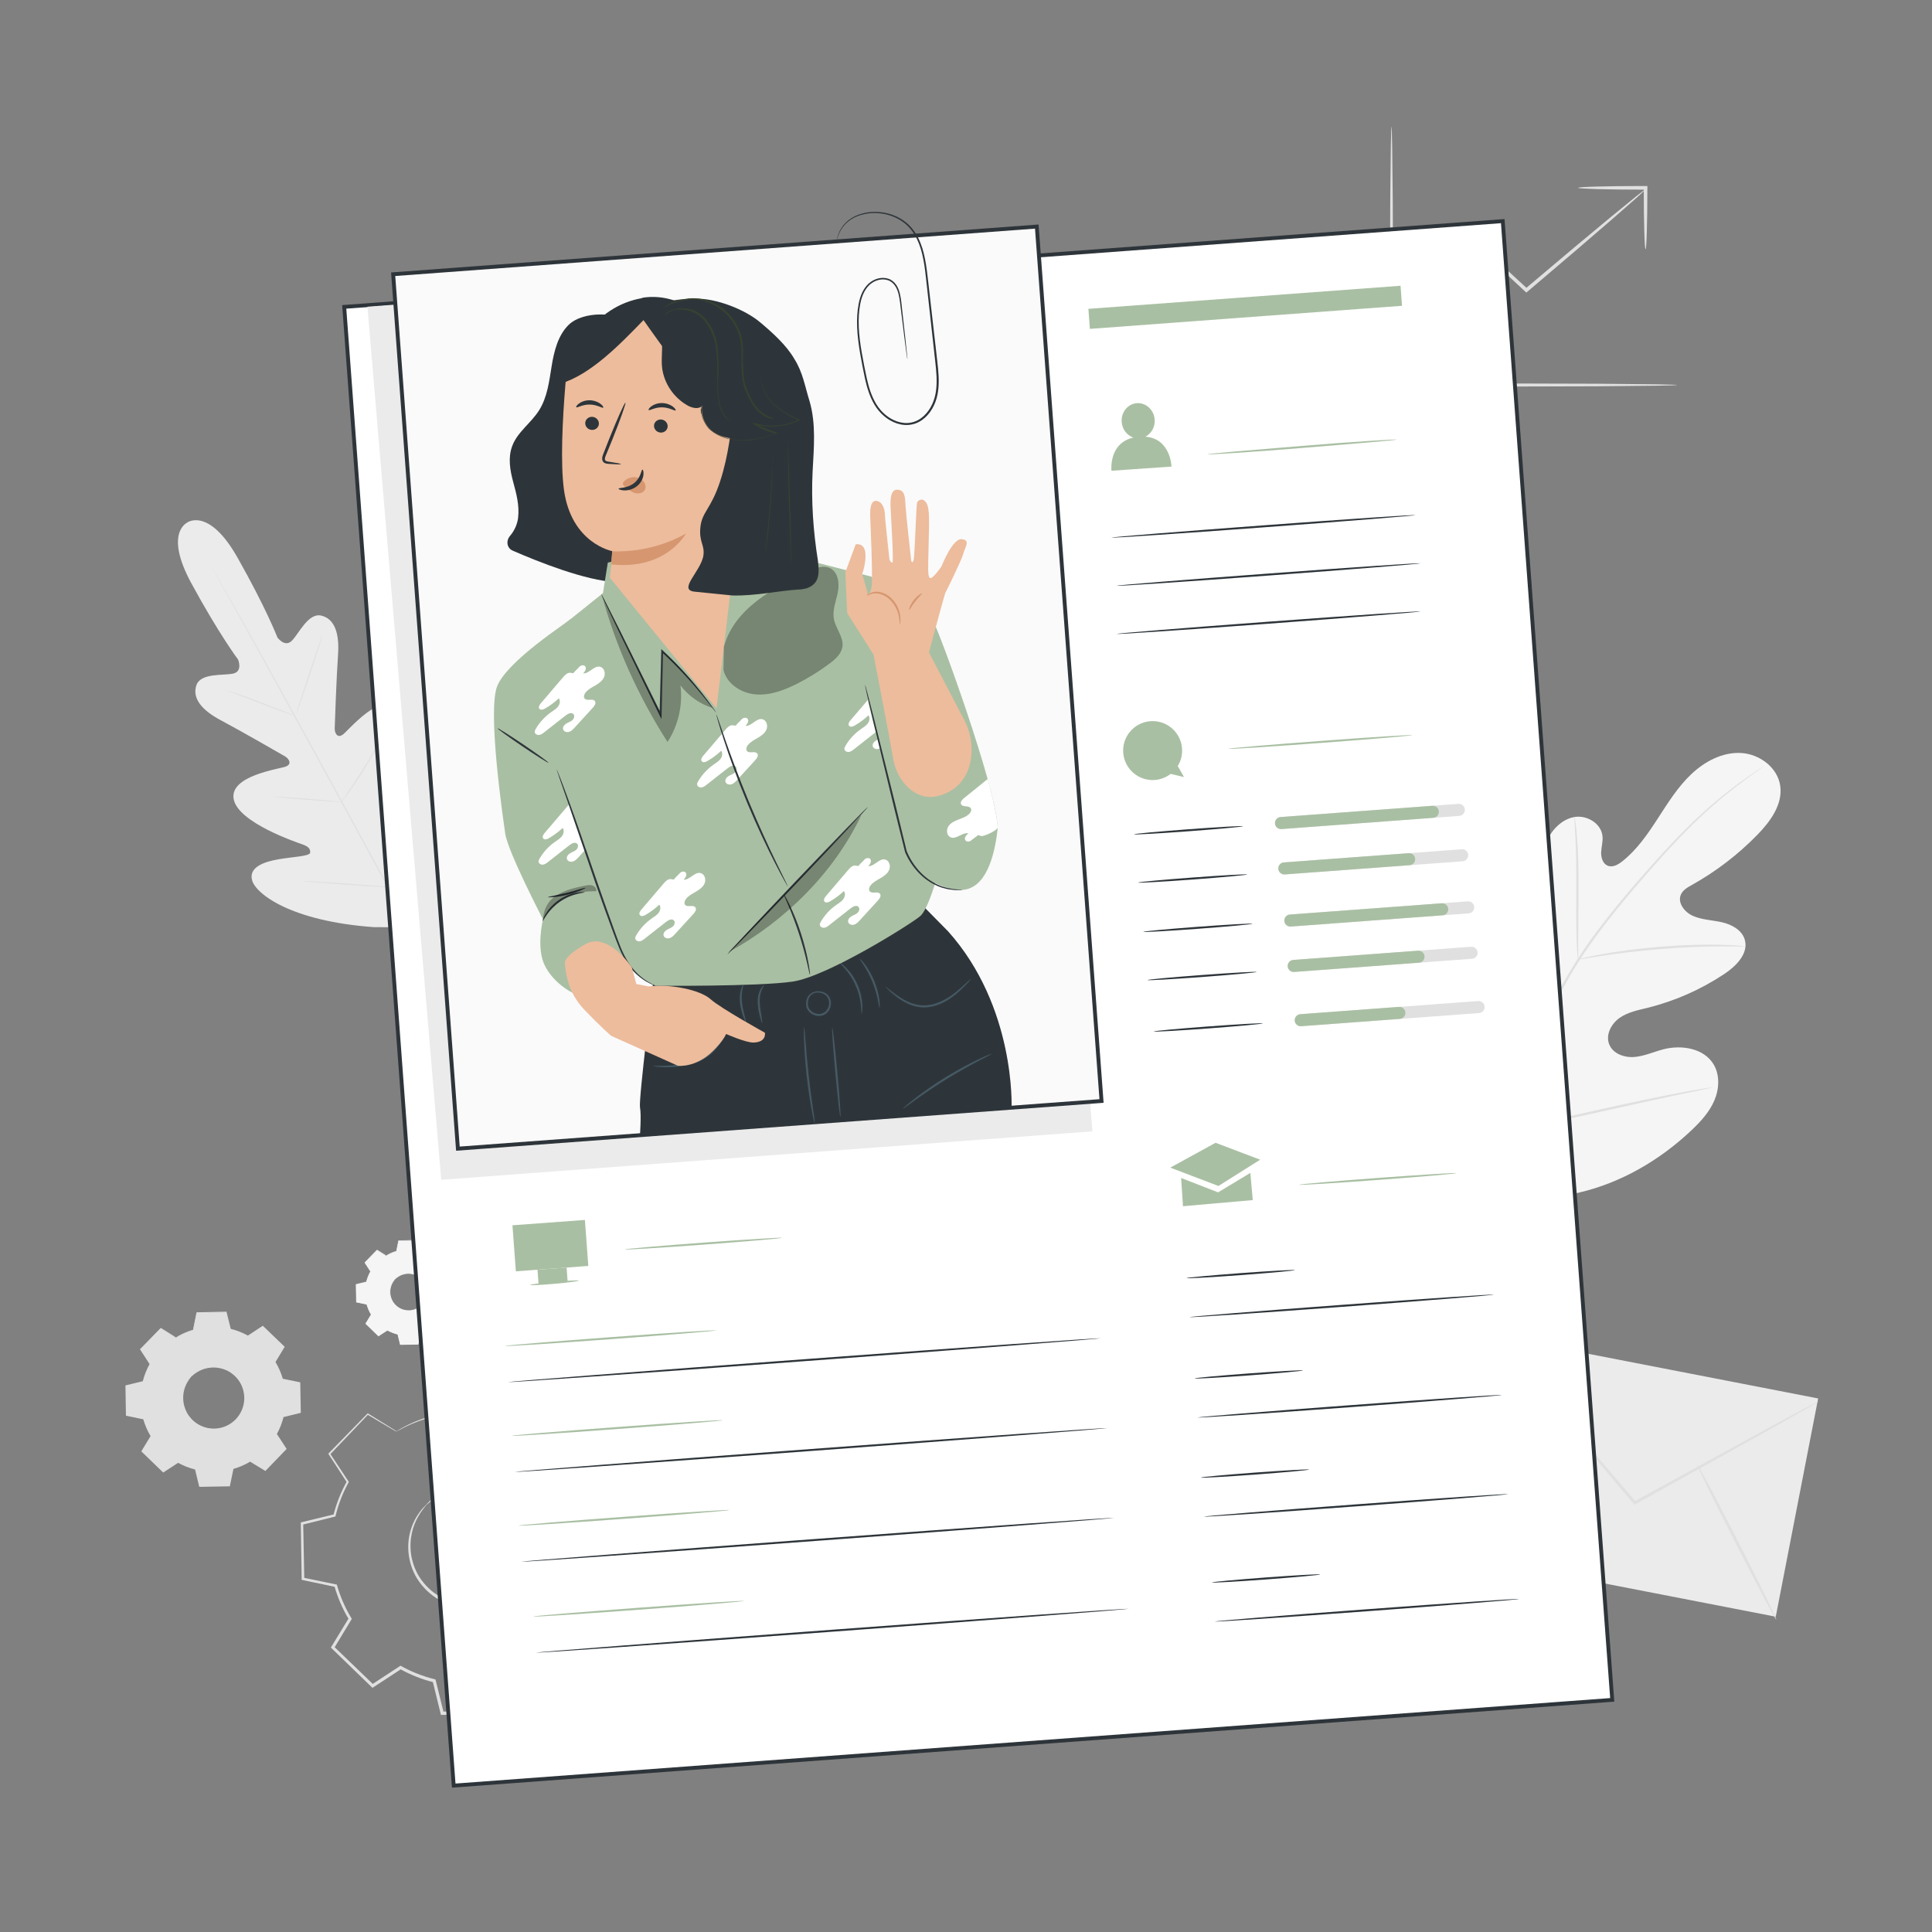 <?xml version="1.0" encoding="UTF-8"?>
<svg xmlns="http://www.w3.org/2000/svg" version="1.1" viewBox="0 0 500 500">
  <rect x="0" y="0" width="500" height="500" fill="#808080" stroke="none"/>
  <!-- Generator: Adobe Illustrator 29.3.1, SVG Export Plug-In . SVG Version: 2.1.0 Build 151)  -->
  <g id="Background_Complete">
    <g>
      <path d="M377.71,306.17c-15.79-13.77-17.27-36.32-14.45-56.15.47-3.31.48-6.85,2.38-9.6,1.9-2.74,5.8-4.34,8.62-2.62,2.34,1.43,3.11,4.41,4.23,6.93,1.5,3.36,3.95,6.26,6.99,8.28,2,1.33,4.54,2.28,6.75,1.35,3.04-1.27,3.8-5.19,4.14-8.5.62-6.16,1.25-12.32,1.88-18.48.34-3.31.69-6.68,2.05-9.71,1.37-3.02,3.95-5.69,7.19-6.23,3.24-.54,6.93,1.69,7.24,4.99.13,1.38-.29,2.74-.35,4.12-.06,1.38.42,2.97,1.68,3.49,1.28.53,2.7-.26,3.79-1.13,3.77-2.97,6.55-7.02,9.17-11.06,2.62-4.04,5.19-8.19,8.68-11.49,3.49-3.31,8.08-5.73,12.84-5.49,4.76.24,9.49,3.71,10.18,8.48.7,4.79-2.53,9.22-5.89,12.67-4.99,5.12-10.71,9.51-16.93,12.98-1.12.63-2.34,1.3-2.87,2.48-.96,2.13.9,4.54,2.99,5.5,2.37,1.09,5.07,1.12,7.62,1.7,2.54.58,5.21,2.02,5.92,4.56.99,3.52-2.22,6.76-5.24,8.78-6.06,4.04-12.81,7.03-19.86,8.78-2.53.63-5.17,1.13-7.31,2.63-2.14,1.5-3.65,4.34-2.71,6.79.93,2.46,3.89,3.53,6.49,3.33,2.6-.2,5.02-1.33,7.55-1.99,4.72-1.22,10.55-.28,13.04,3.96,1.63,2.79,1.41,6.39.12,9.37-1.3,2.97-3.54,5.41-5.89,7.63-8.2,7.75-18.25,13.62-29.18,16.14-10.93,2.52-20.79,2.45-30.85-2.5" style="fill: #f5f5f5;"/>
      <path d="M384.19,294.24c4.01-9.73,9.29-20.03,15.19-30.61,1.48-2.64,2.95-5.25,4.39-7.82,1.45-2.56,2.88-5.1,4.44-7.5,3.1-4.81,6.44-9.2,9.74-13.27,3.3-4.07,6.58-7.82,9.68-11.29,3.1-3.47,6.06-6.66,8.87-9.44,5.62-5.59,10.67-9.56,14.25-12.14,1.79-1.3,3.21-2.26,4.18-2.9.47-.3.83-.54,1.11-.72.25-.16.38-.24.39-.23,0,0-.11.1-.35.28-.27.19-.62.45-1.08.77-.95.67-2.35,1.66-4.11,2.99-3.53,2.64-8.53,6.64-14.09,12.26-2.79,2.8-5.72,5.99-8.8,9.47-3.08,3.49-6.34,7.24-9.62,11.31-3.28,4.07-6.6,8.45-9.67,13.24-1.55,2.39-2.97,4.91-4.42,7.48-1.44,2.57-2.91,5.18-4.39,7.82-5.89,10.57-11.17,20.84-15.2,30.52" style="fill: #e0e0e0;"/>
      <path d="M408.38,248.31s-.1-.51-.17-1.44c-.08-.93-.14-2.28-.19-3.95-.11-3.34-.11-7.96-.09-13.05.02-5.09-.04-9.7-.21-13.03-.08-1.66-.15-3.01-.22-3.94-.06-.93-.07-1.45-.03-1.45.04,0,.13.5.27,1.43.14.92.28,2.27.41,3.94.28,3.33.41,7.96.39,13.05-.03,5.02-.06,9.57-.09,13.04,0,1.57,0,2.89,0,3.95,0,.93-.02,1.45-.07,1.45Z" style="fill: #e0e0e0;"/>
      <path d="M451.72,244.95s-.62.05-1.72.02c-1.1-.02-2.69-.06-4.66-.04-3.94,0-9.37.19-15.36.67-5.99.48-11.39,1.15-15.28,1.75-1.95.28-3.52.56-4.61.74-1.09.19-1.69.27-1.7.23,0-.04.58-.2,1.66-.46,1.08-.25,2.64-.59,4.59-.93,3.89-.71,9.3-1.45,15.31-1.94,6.01-.47,11.47-.6,15.41-.49,1.97.04,3.57.14,4.67.24,1.1.1,1.7.18,1.7.22Z" style="fill: #e0e0e0;"/>
      <path d="M384.79,293.52s-.1-.18-.24-.55c-.15-.44-.34-.97-.56-1.62-.48-1.4-1.12-3.46-1.88-6-1.52-5.09-3.41-12.18-5.38-20.03-1.98-7.86-3.79-14.96-5.21-20.07-.7-2.49-1.27-4.53-1.7-6.05-.18-.66-.33-1.2-.45-1.65-.1-.38-.14-.58-.12-.59.02,0,.1.18.24.55.15.44.34.97.56,1.61.48,1.4,1.12,3.46,1.88,6,1.52,5.09,3.41,12.18,5.39,20.04,1.98,7.86,3.79,14.96,5.21,20.07.7,2.48,1.27,4.53,1.7,6.05.18.66.33,1.2.45,1.65.1.38.14.58.12.59Z" style="fill: #e0e0e0;"/>
      <path d="M443.2,281.41s-.2.08-.59.17c-.46.1-1.02.22-1.7.37-1.57.33-3.68.77-6.26,1.31-5.28,1.11-12.56,2.72-20.6,4.51-8.04,1.79-15.34,3.34-20.65,4.33-2.65.5-4.8.88-6.29,1.11-.69.1-1.26.19-1.72.26-.39.05-.6.07-.61.05,0-.02.2-.08.59-.17.46-.1,1.02-.22,1.7-.37,1.57-.33,3.68-.77,6.25-1.31,5.28-1.1,12.56-2.72,20.6-4.51,8.04-1.79,15.34-3.34,20.64-4.33,2.65-.5,4.8-.88,6.3-1.11.69-.1,1.26-.19,1.72-.26.39-.05.6-.07.61-.05Z" style="fill: #e0e0e0;"/>
    </g>
    <g>
      <path d="M48.56,135.19s-6.23,2.52.96,15.76c7.19,13.23,12.1,19.75,12.1,19.75,0,0,1.29,3.08-1.31,3.63-2.61.55-8.4-.22-9.49,3.02-1.12,3.36,1.37,6.43,6.34,9.06,4.97,2.63,15.65,8.78,16.61,9.34.95.55,1.92,1.97.2,2.63-1.72.66-14.66,2.35-13.49,8.45,1.17,6.09,16.22,11.13,17.85,11.72,1.63.58,2.04,1.26,1.93,2.15-.11.89-4.51,1.05-8.18,1.68-3.66.63-7.8,2.01-6.83,5.47.97,3.46,9.99,10.55,31.48,12.09l10.01.06,5.22-8.59c10.06-19.06,8.81-30.46,6.39-33.12s-5.78.13-8.25,2.9-4.94,6.43-5.75,6.05c-.81-.38-1.17-1.08-.8-2.78.37-1.7,4.05-17.13-.5-21.35-4.55-4.22-12.83,5.88-14.3,6.98-1.47,1.11-2.16-.47-2.13-1.56.03-1.11.46-13.43.86-19.04.4-5.61-.89-9.35-4.33-10.17-3.32-.79-5.73,4.53-7.58,6.46-1.85,1.92-3.78-.81-3.78-.81,0,0-2.93-7.62-10.36-20.72-7.43-13.1-12.98-9.02-12.98-9.02" style="fill: #ebebeb;"/>
      <path d="M107.32,242.33c-5.42-9.64-14.76-26.94-22.86-41.75-8.09-14.81-15.44-28.2-20.8-37.87-2.68-4.82-4.86-8.73-6.37-11.44-.75-1.34-1.33-2.39-1.73-3.11-.19-.35-.34-.62-.44-.81-.1-.18-.14-.28-.14-.28,0,0,.06.09.17.27.11.19.27.46.47.8.41.72,1.01,1.75,1.78,3.08,1.54,2.68,3.75,6.57,6.46,11.4,5.42,9.64,12.79,23.03,20.89,37.83,8.1,14.81,17.41,32.13,22.78,41.8" style="fill: #e0e0e0;"/>
      <path d="M58.88,178.75s.26.04.7.18c.45.13,1.09.34,1.87.6,1.58.53,3.73,1.32,6.1,2.24,2.33.91,4.43,1.73,6.04,2.36.73.28,1.34.52,1.84.7.43.16.67.27.66.29s-.26-.04-.7-.17c-.45-.13-1.09-.34-1.87-.61-1.57-.55-3.72-1.37-6.08-2.28-2.33-.89-4.44-1.7-6.06-2.32-.73-.28-1.34-.51-1.84-.7-.43-.17-.67-.27-.66-.29Z" style="fill: #e0e0e0;"/>
      <path d="M76.76,184.47c-.08-.03,1.35-4.55,3.2-10.09,1.85-5.55,3.42-10.02,3.5-9.99.08.03-1.35,4.55-3.2,10.09-1.85,5.55-3.41,10.02-3.5,9.99Z" style="fill: #e0e0e0;"/>
      <path d="M88.17,207.77s.12-.24.39-.63c.31-.44.69-1,1.14-1.65.96-1.4,2.28-3.33,3.66-5.51,1.38-2.18,2.57-4.2,3.41-5.67.4-.69.73-1.27,1-1.74.24-.41.38-.63.4-.62.02.01-.09.25-.29.68-.21.43-.52,1.04-.92,1.79-.8,1.5-1.96,3.54-3.34,5.73-1.38,2.19-2.74,4.11-3.75,5.48-.51.68-.92,1.23-1.22,1.6-.3.37-.47.57-.49.56Z" style="fill: #e0e0e0;"/>
      <path d="M70.86,206.16s.24-.02.68,0c.5.03,1.12.06,1.85.1,1.56.1,3.72.25,6.11.44,2.38.19,4.54.38,6.1.53.73.08,1.34.14,1.85.2.44.05.68.09.67.11,0,.02-.24.02-.68,0-.5-.03-1.12-.06-1.85-.1-1.56-.1-3.72-.25-6.11-.44-2.38-.19-4.54-.38-6.1-.53-.73-.08-1.34-.14-1.85-.2-.44-.05-.68-.09-.67-.11Z" style="fill: #e0e0e0;"/>
      <path d="M78.31,228.01s.31-.02.87,0c.62.03,1.42.07,2.38.12,2.01.11,4.78.29,7.83.51,3.06.22,5.83.43,7.83.6.96.09,1.75.16,2.37.22.56.06.87.1.87.12,0,.02-.31.02-.87,0-.62-.03-1.42-.07-2.38-.12-2.01-.11-4.78-.29-7.83-.51-3.06-.22-5.82-.43-7.83-.6-.96-.09-1.75-.16-2.37-.22-.56-.06-.87-.1-.87-.12Z" style="fill: #e0e0e0;"/>
      <path d="M99.94,229.38s.15-.3.47-.81c.35-.55.82-1.28,1.37-2.15,1.16-1.81,2.75-4.32,4.42-7.14,1.68-2.82,3.13-5.41,4.17-7.29.5-.9.91-1.65,1.23-2.23.29-.53.46-.81.48-.8.02,0-.12.31-.38.86-.26.54-.65,1.32-1.15,2.28-.99,1.91-2.42,4.52-4.1,7.35-1.68,2.83-3.3,5.32-4.5,7.11-.61.89-1.1,1.61-1.46,2.09-.35.49-.56.75-.57.74Z" style="fill: #e0e0e0;"/>
    </g>
    <g>
      <rect x="394.38" y="339.35" width="57.54" height="85.37" transform="translate(-32.55 724.58) rotate(-79.01)" style="fill: #ebebeb;"/>
      <path d="M470.68,362.66s-.31.23-.93.6c-.69.4-1.6.93-2.73,1.59-2.46,1.39-5.9,3.34-10.12,5.73-8.65,4.81-20.49,11.4-33.61,18.7l-.28.15-.21-.24c-.16-.18-.33-.38-.5-.58-9.81-11.6-18.69-22.09-25.18-29.76-3.15-3.78-5.72-6.87-7.56-9.08-.84-1.04-1.52-1.86-2.03-2.49-.46-.58-.69-.89-.67-.9.02-.02.29.26.79.8.54.6,1.25,1.4,2.14,2.4,1.89,2.17,4.52,5.2,7.75,8.92,6.54,7.63,15.48,18.08,25.35,29.61.17.2.34.4.5.58l-.48-.09c13.16-7.22,25.04-13.74,33.72-18.5,4.27-2.3,7.75-4.18,10.24-5.52,1.16-.61,2.09-1.1,2.8-1.46.64-.33.99-.49,1-.46Z" style="fill: #e0e0e0;"/>
      <path d="M375.9,402.87c-.13-.17,7.67-6.69,17.43-14.56,9.76-7.88,17.79-14.12,17.92-13.96.13.17-7.67,6.68-17.44,14.56-9.76,7.87-17.79,14.12-17.92,13.96Z" style="fill: #e0e0e0;"/>
      <path d="M439.25,379.06c.19-.1,4.93,8.8,10.57,19.87,5.65,11.07,10.07,20.12,9.88,20.22-.19.1-4.92-8.8-10.57-19.87-5.65-11.07-10.07-20.12-9.88-20.22Z" style="fill: #e0e0e0;"/>
    </g>
    <g>
      <path d="M434.08,99.64s-.49.06-1.43.09c-1.03.02-2.39.05-4.1.09-3.66.04-8.79.09-15.09.15-12.83.04-30.39.08-49.8.14-1.22,0-2.42,0-3.55,0h-.47s0-.47,0-.47c.06-18.6.11-35.28.15-47.43.06-5.96.11-10.8.15-14.25.04-1.61.06-2.89.09-3.86.03-.88.06-1.34.09-1.34s.06.46.09,1.34c.02.97.05,2.25.09,3.86.04,3.45.09,8.29.15,14.25.04,12.15.09,28.83.15,47.43l-.47-.47c1.13,0,2.33,0,3.55,0,19.4.05,36.97.1,49.8.14,6.3.06,11.43.11,15.09.15,1.71.04,3.08.07,4.1.09.94.03,1.43.06,1.43.09Z" style="fill: #e0e0e0;"/>
      <path d="M425.86,48.99s-.75.8-2.21,2.11c-1.59,1.4-3.7,3.25-6.25,5.48-5.3,4.6-12.66,10.9-20.83,17.82l-1.24,1.05-.32.27-.3-.28c-3.27-3.03-6.38-5.93-9.27-8.61h.58c-5.46,4.51-10.14,8.38-13.61,11.24-1.6,1.28-2.92,2.33-3.95,3.16-.93.72-1.44,1.09-1.48,1.06-.03-.04.42-.48,1.29-1.27.99-.87,2.25-1.99,3.79-3.35,3.41-2.93,8.02-6.88,13.39-11.48l.29-.25.29.26c2.9,2.66,6.03,5.54,9.31,8.56h-.62s1.24-1.06,1.24-1.06c8.17-6.92,15.6-13.14,21.01-17.61,2.62-2.14,4.79-3.91,6.44-5.25,1.53-1.22,2.4-1.88,2.44-1.83Z" style="fill: #e0e0e0;"/>
      <path d="M425.86,64.48c-.13,0-.24-1.76-.32-4.62-.08-2.86-.14-6.83-.14-11.25l.47.47c-.25,0-.53,0-.8,0-4.6,0-8.77-.05-11.78-.14-3.02-.09-4.88-.2-4.88-.33s1.86-.25,4.88-.33c3.02-.09,7.18-.14,11.78-.14.27,0,.55,0,.8,0h.47s0,.47,0,.47c0,4.42-.06,8.38-.14,11.25-.08,2.86-.2,4.62-.32,4.62Z" style="fill: #e0e0e0;"/>
    </g>
    <g>
      <g>
        <path d="M45.48,346.18c1.43-.86,2.95-1.52,4.52-1.96l.93-4.47,7.55-.13,1.09,4.44c1.58.39,3.13.99,4.58,1.8l3.82-2.5,5.44,5.25-2.37,3.9c.86,1.43,1.52,2.95,1.96,4.52l4.47.93.13,7.55-4.44,1.09c-.39,1.58-.99,3.12-1.8,4.58l2.5,3.82-5.25,5.44-3.9-2.37c-1.43.86-2.95,1.52-4.52,1.96l-.93,4.47-7.55.13-1.09-4.44c-1.58-.39-3.13-.99-4.58-1.8l-3.82,2.5-5.44-5.25,2.37-3.9c-.86-1.43-1.52-2.95-1.96-4.52l-4.47-.93-.13-7.55,4.44-1.09c.39-1.58.99-3.13,1.8-4.58l-2.5-3.82,5.25-5.44,3.9,2.37h0ZM49.51,356.24c-3.11,3.22-3.02,8.35.2,11.46,3.22,3.11,8.35,3.02,11.46-.2,3.11-3.22,3.02-8.35-.2-11.46-3.22-3.11-8.35-3.02-11.46.2Z" style="fill: #e0e0e0;"/>
        <path d="M49.51,356.24s.42-.6,1.51-1.32c1.07-.71,2.93-1.5,5.29-1.25,1.16.13,2.43.51,3.59,1.28,1.15.77,2.23,1.86,2.91,3.27.36.7.6,1.47.74,2.27.15.8.17,1.65.05,2.49-.21,1.69-1.01,3.36-2.25,4.67-1.27,1.29-2.91,2.15-4.59,2.41-.84.15-1.69.16-2.5.04-.81-.11-1.59-.33-2.3-.66-1.44-.63-2.57-1.67-3.37-2.79-.81-1.13-1.23-2.39-1.4-3.55-.33-2.35.39-4.24,1.06-5.33.69-1.11,1.27-1.55,1.27-1.55.04.04-.49.53-1.11,1.64-.61,1.09-1.26,2.94-.9,5.19.19,1.11.61,2.3,1.39,3.37.78,1.06,1.87,2.04,3.24,2.62.67.31,1.41.51,2.18.61.77.11,1.57.09,2.36-.05,1.59-.26,3.14-1.07,4.33-2.29,1.17-1.24,1.93-2.81,2.13-4.41.12-.8.1-1.6-.03-2.36-.12-.76-.35-1.5-.68-2.16-.63-1.35-1.65-2.4-2.73-3.14-1.1-.75-2.31-1.13-3.42-1.27-2.26-.28-4.08.43-5.15,1.08-1.09.66-1.57,1.21-1.6,1.17Z" style="fill: #e0e0e0;"/>
        <path d="M45.48,346.18s-.08-.04-.25-.13c-.18-.11-.43-.25-.75-.43-.68-.4-1.67-.98-2.94-1.74h.09c-1.34,1.39-3.09,3.23-5.22,5.45v-.15c.78,1.15,1.62,2.44,2.53,3.81l.05.07-.04.07c-.74,1.34-1.37,2.87-1.77,4.55l-.02.09-.09.02c-1.38.34-2.88.71-4.43,1.1l.13-.16c.05,2.38.1,4.9.15,7.55l-.15-.18c1.38.29,2.91.6,4.47.92l.11.02.03.11c.42,1.46,1.06,3.01,1.95,4.47l.06.1-.06.1c-.73,1.21-1.54,2.55-2.36,3.91l-.03-.26c1.71,1.65,3.55,3.42,5.44,5.24l-.27-.03c1.19-.78,2.49-1.64,3.82-2.51l.11-.07.12.07c1.33.74,2.89,1.38,4.53,1.78l.13.03.03.13c.34,1.39.71,2.9,1.09,4.43l-.23-.17c2.39-.04,4.96-.09,7.55-.14l-.22.18c.29-1.41.61-2.94.93-4.47l.03-.14.14-.04c1.49-.42,3.03-1.07,4.46-1.94h0s.12-.07.12-.07l.12.07c1.31.79,2.61,1.58,3.9,2.37l-.29.04c1.77-1.84,3.52-3.65,5.25-5.43l-.03.29c-.84-1.29-1.68-2.56-2.5-3.82l-.08-.12.07-.12c.8-1.44,1.4-2.97,1.78-4.53l.03-.13.13-.03c1.5-.37,2.98-.73,4.44-1.08l-.17.22c-.04-2.58-.08-5.1-.13-7.55l.17.21c-1.52-.32-3.01-.63-4.47-.94l-.12-.03-.03-.12c-.45-1.6-1.11-3.11-1.93-4.47l-.06-.1.06-.1c.81-1.34,1.6-2.63,2.37-3.9l.03.24c-1.91-1.85-3.71-3.6-5.42-5.26l.22.02c-1.34.88-2.61,1.7-3.82,2.49l-.08.06-.09-.05c-1.52-.85-3.05-1.43-4.54-1.8l-.09-.02-.02-.09c-.39-1.61-.74-3.07-1.07-4.44l.14.1c-2.93.04-5.42.07-7.55.1l.1-.08c-.38,1.78-.7,3.25-.96,4.47v.04s-.05.01-.05.01c-1.6.45-2.72.97-3.45,1.33-.35.18-.62.32-.81.42-.18.1-.27.14-.27.14,0,0,.09-.07.25-.17.17-.11.43-.27.8-.46.72-.38,1.84-.93,3.45-1.4l-.05.06c.25-1.22.54-2.69.9-4.48l.02-.08h.08c2.13-.05,4.63-.1,7.55-.17h.11s.03.1.03.1c.34,1.37.7,2.82,1.1,4.43l-.11-.11c1.52.37,3.07.95,4.63,1.81h-.17c1.21-.79,2.47-1.62,3.81-2.51l.12-.08.1.1c1.72,1.66,3.53,3.39,5.45,5.24l.11.11-.08.13c-.77,1.27-1.55,2.57-2.36,3.91v-.21c.84,1.39,1.52,2.93,1.99,4.56l-.16-.15c1.46.3,2.95.61,4.47.92l.17.03v.17c.05,2.46.1,4.97.14,7.55v.18s-.17.04-.17.04c-1.46.36-2.93.72-4.43,1.09l.16-.16c-.39,1.6-1,3.17-1.82,4.64v-.24c.82,1.26,1.65,2.53,2.5,3.82l.1.15-.13.13c-1.72,1.79-3.47,3.6-5.25,5.44l-.13.13-.16-.1c-1.29-.78-2.59-1.57-3.9-2.37h.24s0,0,0,0c-1.46.89-3.05,1.55-4.57,1.98l.16-.18c-.32,1.53-.64,3.06-.93,4.47l-.04.18h-.18c-2.6.05-5.16.09-7.55.13h-.18s-.04-.17-.04-.17c-.37-1.53-.74-3.05-1.08-4.44l.16.16c-1.68-.41-3.27-1.07-4.64-1.83h.23c-1.32.86-2.63,1.71-3.82,2.49l-.14.09-.12-.12c-1.88-1.82-3.72-3.6-5.43-5.25l-.12-.12.09-.14c.83-1.36,1.64-2.69,2.37-3.9v.21c-.9-1.49-1.56-3.08-1.98-4.57l.15.14c-1.56-.33-3.09-.65-4.47-.94l-.14-.03v-.15c-.04-2.65-.08-5.18-.12-7.55v-.13s.13-.03.13-.03c1.56-.38,3.06-.74,4.44-1.07l-.11.11c.43-1.7,1.07-3.25,1.83-4.61v.14c-.89-1.38-1.73-2.67-2.48-3.83l-.05-.08.07-.07c2.15-2.2,3.93-4.02,5.28-5.4l.04-.04.05.03c1.25.78,2.21,1.37,2.88,1.79.31.2.56.35.74.47.17.11.25.16.25.17Z" style="fill: #e0e0e0;"/>
      </g>
      <g>
        <path d="M99.87,324.99c.85-.52,1.77-.91,2.7-1.18l.56-2.68,4.52-.08.65,2.65c.95.23,1.87.59,2.74,1.08l2.29-1.5,3.25,3.14-1.42,2.34c.52.86.91,1.77,1.17,2.7l2.68.56.08,4.52-2.65.65c-.23.95-.59,1.87-1.08,2.74l1.5,2.29-3.14,3.25-2.34-1.42c-.86.52-1.77.91-2.7,1.17l-.56,2.68-4.52.08-.65-2.66c-.95-.23-1.87-.59-2.74-1.08l-2.29,1.5-3.25-3.14,1.42-2.34c-.52-.86-.91-1.77-1.18-2.7l-2.68-.56-.08-4.52,2.65-.65c.23-.95.59-1.87,1.08-2.74l-1.5-2.29,3.14-3.25,2.34,1.42h0ZM102.28,331.02c-1.86,1.93-1.81,5,.12,6.86,1.93,1.86,5,1.81,6.86-.12,1.86-1.93,1.81-5-.12-6.86-1.93-1.86-5-1.81-6.86.12Z" style="fill: #f5f5f5;"/>
        <path d="M102.28,331.02s.25-.36.9-.79c.64-.42,1.75-.9,3.17-.75.7.08,1.46.31,2.15.76.69.46,1.33,1.11,1.74,1.96.21.42.36.88.44,1.36.09.48.1.99.03,1.49-.12,1.01-.6,2.01-1.35,2.8-.76.77-1.74,1.29-2.75,1.45-.5.09-1.01.1-1.49.03-.49-.06-.95-.19-1.38-.39-.86-.37-1.54-1-2.02-1.67-.48-.68-.74-1.43-.84-2.12-.2-1.41.23-2.54.64-3.19.41-.66.76-.93.76-.93.03.02-.29.32-.67.98-.37.65-.75,1.76-.54,3.11.11.66.36,1.38.83,2.02.47.63,1.12,1.22,1.94,1.57.4.19.85.31,1.31.36.46.06.94.06,1.41-.03.95-.15,1.88-.64,2.59-1.37.7-.74,1.16-1.68,1.28-2.64.07-.48.06-.96-.02-1.41-.07-.46-.21-.9-.41-1.29-.38-.81-.99-1.43-1.64-1.88-.66-.45-1.38-.67-2.05-.76-1.35-.17-2.44.26-3.08.65-.65.4-.94.73-.96.7Z" style="fill: #f5f5f5;"/>
        <path d="M99.87,324.99s-.05-.02-.15-.08c-.11-.06-.26-.15-.45-.26-.41-.24-1-.59-1.76-1.04h.05c-.8.83-1.85,1.93-3.12,3.26v-.09c.46.69.97,1.46,1.52,2.28l.03.04-.02.04c-.44.8-.82,1.72-1.06,2.73v.05s-.07.01-.07.01c-.83.21-1.72.43-2.65.66l.08-.1c.03,1.42.06,2.93.09,4.52l-.09-.11c.83.17,1.74.36,2.68.55h.07s.02.08.02.08c.25.87.64,1.8,1.17,2.67l.04.06-.04.06c-.44.72-.92,1.52-1.41,2.34l-.02-.15c1.02.99,2.13,2.05,3.26,3.14l-.16-.02c.71-.47,1.49-.98,2.28-1.5l.07-.04.07.04c.8.44,1.73.82,2.71,1.06l.08.02.02.08c.2.83.43,1.74.65,2.65l-.13-.1c1.43-.03,2.97-.05,4.52-.08l-.13.11c.18-.85.37-1.76.56-2.68l.02-.08.08-.02c.89-.25,1.81-.64,2.67-1.16h0s.07-.04.07-.04l.07.04c.78.48,1.56.95,2.34,1.42l-.17.02c1.06-1.1,2.11-2.18,3.14-3.25l-.02.17c-.5-.77-1-1.53-1.5-2.29l-.05-.07.04-.07c.48-.86.84-1.78,1.07-2.71l.02-.08.08-.02c.9-.22,1.78-.44,2.66-.65l-.1.13c-.03-1.54-.05-3.05-.07-4.52l.1.12c-.91-.19-1.8-.38-2.68-.56l-.07-.02-.02-.07c-.27-.96-.67-1.86-1.16-2.68l-.04-.06.04-.06c.49-.8.96-1.58,1.42-2.33l.02.14c-1.14-1.11-2.22-2.15-3.25-3.15h.13c-.81.54-1.56,1.03-2.29,1.5l-.05.03-.05-.03c-.91-.51-1.82-.85-2.72-1.08h-.05s-.01-.07-.01-.07c-.23-.97-.44-1.84-.64-2.66l.08.06c-1.75.02-3.24.04-4.52.06l.06-.05c-.23,1.07-.42,1.94-.57,2.67v.03s-.03,0-.03,0c-.96.27-1.63.58-2.07.8-.21.11-.37.19-.49.25-.11.06-.16.09-.16.08,0,0,.05-.04.15-.1.1-.06.26-.16.48-.27.43-.23,1.1-.56,2.06-.84l-.03.03c.15-.73.32-1.61.54-2.68v-.05s.06,0,.06,0c1.28-.03,2.77-.06,4.52-.1h.07s.02.06.02.06c.2.82.42,1.69.66,2.65l-.07-.07c.91.22,1.84.57,2.77,1.08h-.1c.73-.47,1.48-.97,2.28-1.5l.07-.05.06.06c1.03.99,2.11,2.03,3.26,3.13l.07.06-.05.08c-.46.76-.93,1.54-1.41,2.34v-.12c.51.83.91,1.75,1.19,2.73l-.09-.09c.88.18,1.77.37,2.68.55l.1.02v.1c.03,1.47.06,2.98.09,4.52v.11s-.1.03-.1.03c-.87.21-1.76.43-2.65.65l.1-.1c-.23.96-.6,1.9-1.09,2.78v-.14c.49.75.99,1.52,1.49,2.28l.06.09-.08.08c-1.03,1.07-2.08,2.15-3.14,3.25l-.08.08-.09-.06c-.77-.47-1.55-.94-2.34-1.42h.14s0,0,0,0c-.88.53-1.82.93-2.74,1.19l.1-.11c-.19.92-.38,1.83-.56,2.68l-.02.11h-.11c-1.56.03-3.09.05-4.52.08h-.11s-.03-.1-.03-.1c-.22-.92-.45-1.82-.65-2.66l.1.1c-1.01-.25-1.96-.64-2.78-1.09h.14c-.79.51-1.57,1.02-2.29,1.49l-.09.06-.07-.07c-1.13-1.09-2.23-2.16-3.25-3.15l-.07-.07.05-.08c.49-.81.98-1.61,1.42-2.33v.12c-.54-.89-.93-1.84-1.18-2.73l.09.08c-.93-.2-1.85-.39-2.68-.56l-.09-.02v-.09c-.03-1.59-.05-3.1-.07-4.52v-.08s.08-.02.08-.02c.93-.23,1.83-.44,2.66-.64l-.07.07c.25-1.02.64-1.95,1.1-2.76v.08c-.53-.83-1.03-1.6-1.49-2.29l-.03-.05.04-.04c1.29-1.32,2.35-2.41,3.16-3.24l.03-.03.03.02c.75.46,1.32.82,1.72,1.07.19.12.33.21.44.28.1.06.15.1.15.1Z" style="fill: #f5f5f5;"/>
      </g>
      <g>
        <path d="M114.4,443.41v-.02s-2.06-8.4-2.06-8.4c-3.03-.75-5.95-1.9-8.67-3.41l-7.25,4.75h-.01s-10.32-9.98-10.32-9.98v-.02s4.49-7.39,4.49-7.39c-1.61-2.67-2.86-5.54-3.71-8.55l-8.48-1.77v-.02s-.25-14.35-.25-14.35h.02s8.4-2.06,8.4-2.06c.75-3.03,1.9-5.95,3.41-8.67l-4.75-7.25h.01s9.97-10.34,9.97-10.34h.02s7.39,4.49,7.39,4.49c2.67-1.61,5.54-2.86,8.55-3.71l1.77-8.49h.02s14.35-.25,14.35-.25v.02s2.06,8.4,2.06,8.4c3.04.75,5.95,1.9,8.67,3.41l7.25-4.75h.01s10.32,9.98,10.32,9.98v.02s-4.49,7.39-4.49,7.39c1.61,2.67,2.86,5.54,3.71,8.55l8.48,1.77v.02s.25,14.35.25,14.35h-.02s-8.4,2.06-8.4,2.06c-.75,3.03-1.9,5.95-3.41,8.67l4.75,7.25h-.01s-9.97,10.34-9.97,10.34h-.02s-7.39-4.49-7.39-4.49c-2.67,1.61-5.54,2.86-8.55,3.71l-1.77,8.49h-.02s-14.35.25-14.35.25ZM103.66,431.52h.01c2.73,1.53,5.65,2.68,8.69,3.43h.01s0,.02,0,.02l2.06,8.39,14.29-.25,1.76-8.48h.01c3.01-.86,5.89-2.11,8.56-3.72h.01s.01,0,.01,0l7.39,4.48,9.92-10.28-4.74-7.24h0c1.52-2.74,2.67-5.66,3.42-8.7h0s.01-.02.01-.02l8.39-2.06-.25-14.29-8.48-1.76h0c-.86-3.03-2.11-5.91-3.72-8.58h0s0-.03,0-.03l4.48-7.39-10.28-9.93-7.24,4.74h-.01c-2.72-1.53-5.64-2.68-8.69-3.43h-.01s0-.02,0-.02l-2.06-8.39-14.29.25-1.76,8.48h-.01c-3.01.86-5.89,2.11-8.56,3.73h-.01s-.01,0-.01,0l-7.39-4.48-9.93,10.28,4.74,7.24h0c-1.52,2.74-2.67,5.66-3.42,8.7h0s-.01.02-.01.02l-8.39,2.06.25,14.29,8.48,1.76h0c.85,3.02,2.11,5.9,3.72,8.58h0s0,.03,0,.03l-4.48,7.39,10.28,9.93,7.24-4.74ZM121.28,415.63c-4.01,0-7.79-1.53-10.69-4.32-2.96-2.86-4.63-6.69-4.7-10.81-.07-4.11,1.46-8.01,4.32-10.97h0c2.86-2.96,6.69-4.63,10.81-4.7.09,0,.19,0,.28,0,4.01,0,7.79,1.53,10.69,4.32,2.96,2.86,4.63,6.69,4.7,10.81.07,4.11-1.46,8.01-4.32,10.96-2.86,2.96-6.69,4.63-10.81,4.7-.09,0-.19,0-.28,0ZM110.23,389.55l.02.02c-2.85,2.95-4.38,6.83-4.3,10.93.07,4.1,1.74,7.92,4.69,10.77,2.88,2.78,6.66,4.31,10.65,4.31.09,0,.18,0,.28,0,4.1-.07,7.92-1.74,10.77-4.69,2.85-2.95,4.38-6.83,4.3-10.93-.07-4.1-1.74-7.92-4.69-10.77-2.88-2.78-6.66-4.31-10.65-4.31-.09,0-.18,0-.28,0-4.1.07-7.92,1.74-10.77,4.68l-.02-.02Z" style="fill: #e0e0e0;"/>
        <path d="M110.23,389.55s.8-1.13,2.86-2.51c2.02-1.35,5.55-2.84,10.03-2.37,2.2.25,4.62.97,6.82,2.42,2.18,1.45,4.23,3.52,5.51,6.21.68,1.32,1.14,2.78,1.4,4.32.28,1.53.32,3.13.09,4.73-.39,3.21-1.91,6.38-4.27,8.86-2.4,2.45-5.51,4.08-8.71,4.58-1.59.29-3.2.3-4.73.08-1.54-.2-3.02-.62-4.36-1.25-2.73-1.19-4.87-3.17-6.4-5.29-1.53-2.15-2.33-4.53-2.66-6.73-.63-4.46.74-8.04,2.02-10.11,1.31-2.11,2.41-2.95,2.41-2.95.08.07-.93,1.01-2.11,3.12-1.16,2.07-2.38,5.57-1.7,9.84.35,2.1,1.15,4.37,2.64,6.4,1.48,2.01,3.54,3.87,6.14,4.97,1.28.59,2.68.97,4.14,1.15,1.46.2,2.98.18,4.48-.1,3.02-.49,5.95-2.03,8.22-4.34,2.23-2.35,3.67-5.33,4.05-8.37.22-1.51.19-3.03-.06-4.48-.23-1.45-.67-2.84-1.3-4.1-1.19-2.56-3.13-4.54-5.18-5.96-2.08-1.41-4.37-2.13-6.49-2.41-4.29-.53-7.74.81-9.78,2.04-2.07,1.26-2.97,2.3-3.04,2.22Z" style="fill: #e0e0e0;"/>
        <path d="M102.59,370.47s-.16-.07-.48-.25c-.35-.2-.82-.47-1.42-.82-1.29-.76-3.16-1.87-5.58-3.3l.17-.02c-2.53,2.65-5.86,6.14-9.89,10.37l.03-.28c1.45,2.19,3.05,4.62,4.78,7.22l.09.13-.08.14c-1.41,2.55-2.59,5.45-3.36,8.64l-.04.17-.17.04c-2.62.65-5.46,1.35-8.41,2.09l.24-.31c.09,4.51.18,9.3.28,14.33l-.28-.33c2.63.54,5.52,1.14,8.48,1.75l.22.04.06.21c.79,2.77,2.02,5.71,3.7,8.47l.12.2-.12.2c-1.39,2.3-2.92,4.83-4.48,7.41l-.06-.49c3.24,3.12,6.74,6.49,10.32,9.94l-.51-.05c2.25-1.48,4.73-3.11,7.24-4.75l.21-.14.22.12c2.53,1.41,5.48,2.61,8.59,3.37l.25.06.06.25c.65,2.63,1.35,5.51,2.07,8.41l-.43-.33c4.54-.08,9.4-.17,14.33-.26l-.42.35c.56-2.68,1.16-5.57,1.76-8.48l.05-.26.26-.07c2.82-.8,5.74-2.03,8.45-3.67h0s.23-.14.23-.14l.23.14c2.49,1.51,4.96,3.01,7.4,4.49l-.54.07c3.36-3.48,6.68-6.92,9.96-10.31l-.05.54c-1.6-2.44-3.18-4.85-4.74-7.24l-.14-.22.13-.23c1.52-2.73,2.65-5.63,3.38-8.58l.06-.25.25-.06c2.85-.7,5.65-1.38,8.41-2.06l-.32.41c-.08-4.89-.16-9.67-.24-14.33l.32.39c-2.88-.6-5.7-1.19-8.48-1.78l-.23-.05-.06-.23c-.86-3.04-2.11-5.89-3.67-8.48l-.12-.2.12-.2c1.54-2.54,3.04-4.99,4.5-7.39l.06.45c-3.62-3.51-7.04-6.82-10.29-9.97l.42.04c-2.55,1.66-4.94,3.22-7.25,4.73l-.16.11-.17-.09c-2.89-1.61-5.78-2.71-8.61-3.42l-.17-.04-.04-.17c-.74-3.06-1.41-5.82-2.03-8.42l.26.2c-5.55.07-10.28.13-14.33.19l.19-.16c-.73,3.38-1.32,6.16-1.82,8.47l-.02.08-.08.02c-3.03.85-5.16,1.84-6.55,2.52-.66.35-1.17.61-1.54.81-.35.19-.51.27-.51.26,0-.01.16-.12.48-.33.33-.2.82-.5,1.51-.87,1.37-.73,3.5-1.77,6.54-2.66l-.1.11c.47-2.32,1.03-5.1,1.71-8.49l.03-.15h.16c4.05-.09,8.78-.2,14.33-.32h.21s.05.2.05.2c.65,2.6,1.33,5.35,2.09,8.4l-.21-.21c2.88.7,5.83,1.8,8.78,3.42h-.33c2.3-1.5,4.69-3.08,7.23-4.75l.22-.15.2.19c3.27,3.14,6.7,6.44,10.33,9.93l.21.2-.15.25c-1.45,2.41-2.94,4.87-4.48,7.41v-.39c1.6,2.64,2.89,5.55,3.78,8.66l-.3-.28c2.78.57,5.6,1.16,8.48,1.75l.32.07v.32c.09,4.66.18,9.44.27,14.33v.34s-.32.08-.32.08c-2.77.68-5.57,1.37-8.41,2.07l.31-.31c-.74,3.03-1.9,6.01-3.46,8.8l-.02-.45c1.57,2.39,3.15,4.8,4.75,7.24l.19.29-.24.25c-3.27,3.39-6.59,6.83-9.95,10.31l-.24.25-.3-.18c-2.45-1.48-4.92-2.98-7.4-4.49h.46s0,0,0,0c-2.78,1.68-5.78,2.95-8.67,3.76l.31-.33c-.61,2.91-1.21,5.8-1.77,8.48l-.07.34h-.35c-4.93.09-9.79.17-14.33.25h-.34s-.08-.33-.08-.33c-.71-2.9-1.41-5.78-2.06-8.41l.31.31c-3.19-.78-6.21-2.02-8.79-3.47l.43-.02c-2.51,1.64-4.99,3.26-7.25,4.74l-.27.18-.24-.23c-3.57-3.46-7.06-6.84-10.3-9.97l-.23-.22.16-.27c1.57-2.58,3.1-5.1,4.5-7.4v.39c-1.71-2.83-2.96-5.84-3.75-8.67l.28.26c-2.96-.62-5.85-1.23-8.48-1.78l-.27-.06v-.28c-.08-5.03-.15-9.82-.22-14.33v-.25s.24-.06.24-.06c2.95-.72,5.79-1.4,8.42-2.04l-.21.21c.81-3.23,2.03-6.17,3.47-8.75v.27c-1.69-2.62-3.28-5.06-4.71-7.26l-.1-.15.12-.13c4.08-4.17,7.45-7.63,10.01-10.25l.08-.08.09.06c2.37,1.47,4.19,2.61,5.45,3.39.6.38,1.06.67,1.4.89.31.2.48.31.47.32Z" style="fill: #e0e0e0;"/>
      </g>
    </g>
  </g>
  <g id="Background_Simple" style="display: none;">
    <path d="M454.17,189.36l-2.4-3.53c-20.2-29.8-56.72-47.76-95.22-45.58-4.95.28-9.88.88-14.74,1.81-35.01,6.71-65.47,30.41-78.09,60.76-7.43,17.85-9.5,38.4-23.59,52.57-18.34,18.44-49.47,19.02-76.85,18.25-27.37-.76-58.53-.11-76.78,18.4-11.43,11.59-15.06,28.08-14.14,43.61,2.44,41.11,34.44,77.86,75.13,96.13,40.69,18.27,88.6,19.91,133.14,11.87,62.39-11.26,121.72-42.18,157.38-89.93,35.66-47.75,44.69-112.81,16.15-164.35Z" style="fill: #ebebeb;"/>
    <circle cx="88.55" cy="92.17" r="45.6" style="fill: #ebebeb;"/>
  </g>
  <g id="Document">
    <g>
      <g>
        <rect x="102.84" y="67.8" width="300.65" height="383.74" transform="translate(-18.48 19.4) rotate(-4.23)" style="fill: #fff;"/>
        <path d="M116.96,462.65l-.04-.5-28.37-383.19.5-.04,300.32-22.23.04.5,28.37,383.19-.5.04-300.32,22.23ZM89.62,79.88l28.26,381.7,298.83-22.12-28.26-381.7-298.83,22.12Z" style="fill: #2e353a;"/>
      </g>
      <rect x="281.76" y="76.91" width="81" height="5.2" transform="translate(-4.99 24.01) rotate(-4.23)" style="fill: #a9bfa3;"/>
      <path d="M361.49,113.76s-.17.05-.49.09c-.39.04-.86.09-1.42.16-1.32.12-3.09.28-5.24.48-4.5.37-10.59.88-17.31,1.44-6.76.56-12.89,1-17.33,1.29-2.16.13-3.94.23-5.26.31-.57.02-1.04.04-1.43.06-.33,0-.5,0-.5-.02,0-.02.17-.05.49-.09.39-.04.86-.09,1.42-.16,1.32-.12,3.09-.28,5.24-.48,4.5-.37,10.59-.88,17.32-1.44,6.76-.56,12.89-1,17.33-1.29,2.16-.13,3.94-.23,5.26-.31.57-.02,1.04-.04,1.43-.06.33,0,.5,0,.5.02Z" style="fill: #a9bfa3;"/>
      <g>
        <path d="M366.33,133.31c.01.14-17.6,1.56-39.34,3.17-21.74,1.61-39.37,2.8-39.38,2.65-.01-.14,17.6-1.56,39.34-3.17,21.73-1.61,39.36-2.8,39.37-2.65Z" style="fill: #2e353a;"/>
        <path d="M367.66,158.24c.01.14-17.6,1.56-39.34,3.17-21.74,1.61-39.37,2.8-39.38,2.65-.01-.14,17.6-1.56,39.34-3.17,21.73-1.61,39.36-2.8,39.37-2.65Z" style="fill: #2e353a;"/>
        <path d="M367.66,145.78c.01.14-17.6,1.56-39.34,3.17-21.74,1.61-39.37,2.8-39.38,2.65-.01-.14,17.6-1.56,39.34-3.17,21.73-1.61,39.36-2.8,39.37-2.65Z" style="fill: #2e353a;"/>
      </g>
      <g>
        <path d="M202.45,320.34c.01.14-9.12.94-20.39,1.77-11.27.83-20.42,1.39-20.43,1.25-.01-.14,9.12-.94,20.39-1.77,11.27-.83,20.42-1.39,20.43-1.25Z" style="fill: #a9bfa3;"/>
        <path d="M185.39,344.3c.01.14-12.22,1.17-27.32,2.28-15.1,1.12-27.35,1.91-27.36,1.76-.01-.14,12.22-1.17,27.32-2.28,15.1-1.12,27.35-1.91,27.36-1.76Z" style="fill: #a9bfa3;"/>
        <path d="M284.98,346.33c.01.14-34.36,2.81-76.76,5.94-42.42,3.14-76.8,5.57-76.81,5.43-.01-.14,34.35-2.8,76.77-5.94,42.4-3.14,76.79-5.57,76.8-5.42Z" style="fill: #2e353a;"/>
        <path d="M187.11,367.55c.01.14-12.22,1.17-27.32,2.28-15.1,1.12-27.35,1.91-27.36,1.76-.01-.14,12.22-1.17,27.32-2.28,15.1-1.12,27.35-1.91,27.36-1.76Z" style="fill: #a9bfa3;"/>
        <path d="M286.7,369.57c.01.14-34.36,2.81-76.76,5.94-42.42,3.14-76.8,5.57-76.81,5.43-.01-.14,34.35-2.8,76.77-5.94,42.4-3.14,76.79-5.57,76.8-5.42Z" style="fill: #2e353a;"/>
        <path d="M188.83,390.79c.01.14-12.22,1.17-27.32,2.28-15.1,1.12-27.35,1.91-27.36,1.76-.01-.14,12.22-1.17,27.32-2.28,15.1-1.12,27.35-1.91,27.36-1.76Z" style="fill: #a9bfa3;"/>
        <path d="M288.42,392.81c.01.14-34.36,2.81-76.76,5.94-42.42,3.14-76.8,5.57-76.81,5.43-.01-.14,34.35-2.8,76.77-5.94,42.4-3.14,76.79-5.57,76.8-5.42Z" style="fill: #2e353a;"/>
        <path d="M192.63,414.32c.01.14-12.22,1.17-27.32,2.28-15.1,1.12-27.35,1.91-27.36,1.76-.01-.14,12.22-1.17,27.32-2.28,15.1-1.12,27.35-1.91,27.36-1.76Z" style="fill: #a9bfa3;"/>
        <path d="M292.22,416.34c.01.14-34.36,2.8-76.76,5.94-42.42,3.14-76.8,5.57-76.81,5.43-.01-.14,34.35-2.8,76.77-5.94,42.4-3.14,76.79-5.57,76.8-5.42Z" style="fill: #2e353a;"/>
        <g>
          <rect x="133.06" y="316.38" width="18.8" height="11.94" transform="translate(-23.41 11.4) rotate(-4.23)" style="fill: #a9bfa3;"/>
          <rect x="139.26" y="328.31" width="7.55" height="3.74" transform="translate(-23.99 11.46) rotate(-4.23)" style="fill: #a9bfa3;"/>
        </g>
        <path d="M149.81,331.42c.01.14-2.8.51-6.28.82-3.48.31-6.31.45-6.32.31-.01-.14,2.8-.51,6.28-.82,3.48-.31,6.31-.45,6.32-.31Z" style="fill: #a9bfa3;"/>
      </g>
      <g>
        <g>
          <polygon points="302.87 302.18 314.59 295.75 326.13 300.13 315.33 306.93 302.87 302.18" style="fill: #a9bfa3;"/>
          <polygon points="305.68 304.87 306.15 312.17 324.21 310.58 323.59 303.54 315.25 308.58 305.68 304.87" style="fill: #a9bfa3;"/>
        </g>
        <path d="M377,303.6c.01.14-9.12.94-20.39,1.77-11.27.83-20.42,1.39-20.43,1.25-.01-.14,9.12-.94,20.39-1.77,11.27-.83,20.42-1.39,20.43-1.25Z" style="fill: #a9bfa3;"/>
        <path d="M335.13,328.7c.01.14-6.26.72-14.01,1.3-7.75.57-14.04.92-14.05.78-.01-.14,6.26-.72,14.01-1.3,7.75-.57,14.04-.92,14.05-.78Z" style="fill: #2e353a;"/>
        <path d="M386.64,335.04c.01.14-17.63,1.57-39.39,3.18-21.77,1.61-39.42,2.8-39.43,2.66-.01-.14,17.62-1.57,39.4-3.18,21.76-1.61,39.42-2.8,39.43-2.66Z" style="fill: #2e353a;"/>
        <path d="M337.23,354.66c.01.14-6.26.72-14.01,1.3-7.75.57-14.04.92-14.05.78-.01-.14,6.26-.72,14.01-1.3,7.75-.57,14.04-.92,14.05-.78Z" style="fill: #2e353a;"/>
        <path d="M388.74,361.01c.01.14-17.63,1.57-39.39,3.18-21.77,1.61-39.42,2.8-39.43,2.66-.01-.14,17.62-1.57,39.4-3.18,21.76-1.61,39.42-2.8,39.43-2.66Z" style="fill: #2e353a;"/>
        <path d="M338.83,380.32c.01.14-6.26.72-14.01,1.3-7.75.57-14.04.92-14.05.78-.01-.14,6.26-.72,14.01-1.3,7.75-.57,14.04-.92,14.05-.78Z" style="fill: #2e353a;"/>
        <path d="M390.34,386.67c.01.14-17.63,1.57-39.39,3.18-21.77,1.61-39.42,2.8-39.43,2.66s17.62-1.57,39.4-3.18c21.76-1.61,39.42-2.8,39.43-2.66Z" style="fill: #2e353a;"/>
        <path d="M341.69,407.46c.01.14-6.26.72-14.01,1.3-7.75.57-14.04.92-14.05.78-.01-.14,6.26-.72,14.01-1.3,7.75-.57,14.04-.92,14.05-.78Z" style="fill: #2e353a;"/>
        <path d="M393.2,413.81c.01.14-17.63,1.57-39.39,3.18-21.77,1.61-39.42,2.8-39.43,2.66-.01-.14,17.62-1.57,39.4-3.18,21.76-1.61,39.42-2.8,39.43-2.66Z" style="fill: #2e353a;"/>
      </g>
      <path d="M296.43,113.01c1.53-.78,2.53-2.49,2.4-4.41-.18-2.51-2.23-4.42-4.59-4.26-2.36.16-4.13,2.33-3.95,4.85.14,1.94,1.39,3.5,3.03,4.05-6.49,1.48-5.67,8.59-5.67,8.59l15.53-1.08s-.18-7.24-6.76-7.74Z" style="fill: #a9bfa3;"/>
      <g>
        <g>
          <g>
            <path d="M321.73,213.82c.01.14-6.31.73-14.12,1.31-7.81.58-14.15.93-14.16.79-.01-.14,6.31-.73,14.12-1.31,7.81-.58,14.15-.93,14.16-.79Z" style="fill: #2e353a;"/>
            <path d="M322.8,226.31c.01.14-6.31.73-14.12,1.31-7.81.58-14.15.93-14.16.79-.01-.14,6.31-.73,14.12-1.31,7.81-.58,14.15-.93,14.16-.79Z" style="fill: #2e353a;"/>
          </g>
          <g>
            <path d="M377.66,211.15l-46.03,3.41c-.86.06-1.61-.58-1.67-1.44h0c-.06-.86.58-1.61,1.44-1.67l46.03-3.41c.86-.06,1.61.58,1.67,1.44h0c.06.86-.58,1.61-1.44,1.67Z" style="fill: #e0e0e0;"/>
            <path d="M370.94,211.65l-39.3,2.91c-.86.06-1.61-.58-1.67-1.44h0c-.06-.86.58-1.61,1.44-1.67l39.3-2.91c.86-.06,1.61.58,1.67,1.44h0c.06.86-.58,1.61-1.44,1.67Z" style="fill: #a9bfa3;"/>
          </g>
          <g>
            <path d="M378.53,222.9l-46.03,3.41c-.86.06-1.61-.58-1.67-1.44h0c-.06-.86.58-1.61,1.44-1.67l46.03-3.41c.86-.06,1.61.58,1.67,1.44h0c.06.86-.58,1.61-1.44,1.67Z" style="fill: #e0e0e0;"/>
            <path d="M364.8,223.91l-32.3,2.39c-.86.06-1.61-.58-1.67-1.44h0c-.06-.86.58-1.61,1.44-1.67l32.3-2.39c.86-.06,1.61.58,1.67,1.44h0c.06.86-.58,1.61-1.44,1.67Z" style="fill: #a9bfa3;"/>
          </g>
          <g>
            <path d="M324.16,239.06c.01.14-6.31.73-14.12,1.31-7.81.58-14.15.93-14.16.79s6.31-.73,14.12-1.31c7.81-.58,14.15-.93,14.16-.79Z" style="fill: #2e353a;"/>
            <path d="M325.23,251.54c.01.14-6.31.73-14.12,1.31-7.81.58-14.15.93-14.16.79-.01-.14,6.31-.73,14.12-1.31,7.81-.58,14.15-.93,14.16-.79Z" style="fill: #2e353a;"/>
          </g>
          <g>
            <path d="M380.09,236.38l-46.03,3.41c-.86.06-1.61-.58-1.67-1.44h0c-.06-.86.58-1.61,1.44-1.67l46.03-3.41c.86-.06,1.61.58,1.67,1.44h0c.06.86-.58,1.61-1.44,1.67Z" style="fill: #e0e0e0;"/>
            <path d="M373.36,236.88l-39.3,2.91c-.86.06-1.61-.58-1.67-1.44h0c-.06-.86.58-1.61,1.44-1.67l39.3-2.91c.86-.06,1.61.58,1.67,1.44h0c.06.86-.58,1.61-1.44,1.67Z" style="fill: #a9bfa3;"/>
          </g>
          <g>
            <path d="M380.96,248.13l-46.03,3.41c-.86.06-1.61-.58-1.67-1.44h0c-.06-.86.58-1.61,1.44-1.67l46.03-3.41c.86-.06,1.61.58,1.67,1.44h0c.06.86-.58,1.61-1.44,1.67Z" style="fill: #e0e0e0;"/>
            <path d="M367.23,249.15l-32.3,2.39c-.86.06-1.61-.58-1.67-1.44h0c-.06-.86.58-1.61,1.44-1.67l32.3-2.39c.86-.06,1.61.58,1.67,1.44h0c.06.86-.58,1.61-1.44,1.67Z" style="fill: #a9bfa3;"/>
          </g>
          <path d="M326.84,264.85c.01.14-6.31.73-14.12,1.31-7.81.58-14.15.93-14.16.79-.01-.14,6.31-.73,14.12-1.31,7.81-.58,14.15-.93,14.16-.79Z" style="fill: #2e353a;"/>
          <g>
            <path d="M382.77,262.18l-46.03,3.41c-.86.06-1.61-.58-1.67-1.44h0c-.06-.86.58-1.61,1.44-1.67l46.03-3.41c.86-.06,1.61.58,1.67,1.44h0c.06.86-.58,1.61-1.44,1.67Z" style="fill: #e0e0e0;"/>
            <path d="M362.27,263.69l-25.53,1.89c-.86.06-1.61-.58-1.67-1.44h0c-.06-.86.58-1.61,1.44-1.67l25.53-1.89c.86-.06,1.61.58,1.67,1.44h0c.06.86-.58,1.61-1.44,1.67Z" style="fill: #a9bfa3;"/>
          </g>
        </g>
        <path d="M306.42,201.1l-1.62-2.85c.72-1.16,1.13-2.53,1.13-4,0-4.21-3.42-7.63-7.63-7.63s-7.63,3.42-7.63,7.63,3.42,7.63,7.63,7.63c1.76,0,3.38-.6,4.67-1.6h0s3.45.82,3.45.82Z" style="fill: #a9bfa3;"/>
        <path d="M365.53,190.25c.01.14-10.66,1.05-23.82,2.03-13.17.98-23.85,1.66-23.86,1.51-.01-.14,10.65-1.05,23.82-2.03,13.16-.98,23.85-1.66,23.86-1.51Z" style="fill: #a9bfa3;"/>
      </g>
    </g>
  </g>
  <g id="Character">
    <polygon points="95.09 79.38 114.19 305.33 282.72 292.79 264.52 66.43 95.09 79.38" style="fill: #ebebeb;"/>
    <g>
      <rect x="109.9" y="64.5" width="167.03" height="226.92" transform="translate(-12.61 14.77) rotate(-4.23)" style="fill: #fafafa;"/>
      <path d="M118.04,297.81l-.04-.5-16.79-226.8.5-.04,167.07-12.37.04.5,16.79,226.8-.5.04-167.07,12.37ZM102.29,71.43l16.68,225.3,165.57-12.26-16.68-225.3-165.57,12.26Z" style="fill: #2e353a;"/>
    </g>
    <path d="M234.81,92.9s-.03-.13-.07-.38c-.04-.28-.09-.65-.16-1.12-.13-1.02-.32-2.47-.56-4.32-.23-1.89-.52-4.18-.85-6.84-.18-1.33-.28-2.77-.65-4.23-.19-.72-.46-1.45-.91-2.09-.44-.63-1.07-1.17-1.84-1.41-1.54-.52-3.42,0-4.72,1.2-1.32,1.22-2.06,3.06-2.42,4.97-.74,3.88-.37,8.16.39,12.54.39,2.19.81,4.45,1.31,6.73.51,2.27,1.2,4.56,2.44,6.61,1.23,2.03,3.14,3.75,5.46,4.53,1.15.38,2.41.52,3.61.26,1.21-.23,2.32-.86,3.24-1.7,1.85-1.72,2.87-4.15,3.17-6.59.32-2.46.07-4.93-.19-7.34-.54-4.84-1.06-9.5-1.55-13.95-.25-2.22-.49-4.39-.72-6.5-.23-2.11-.44-4.15-.82-6.09-.36-1.94-.9-3.78-1.71-5.42-.81-1.63-1.91-3.03-3.22-4.06-2.65-2.06-5.81-2.7-8.44-2.55-2.66.16-4.87,1.09-6.27,2.33-1.42,1.23-2.06,2.61-2.4,3.53-.32.94-.39,1.46-.42,1.45,0,0,.03-.53.33-1.49.31-.94.93-2.36,2.37-3.64,1.41-1.3,3.67-2.29,6.39-2.47,2.69-.18,5.93.44,8.69,2.55,1.36,1.06,2.51,2.5,3.35,4.17.84,1.67,1.4,3.55,1.77,5.52.39,1.96.61,4.02.85,6.12.24,2.11.49,4.27.74,6.49.51,4.44,1.04,9.11,1.59,13.95.27,2.42.53,4.92.2,7.46-.31,2.52-1.37,5.09-3.33,6.91-.98.89-2.18,1.58-3.49,1.82-1.3.28-2.65.13-3.88-.28-2.46-.83-4.45-2.65-5.73-4.76-1.28-2.13-1.98-4.48-2.49-6.77-.5-2.3-.91-4.55-1.3-6.76-.75-4.41-1.11-8.74-.34-12.71.38-1.96,1.15-3.88,2.58-5.18,1.41-1.28,3.42-1.83,5.11-1.25.85.28,1.54.88,2.01,1.56.47.69.75,1.46.94,2.21.37,1.51.45,2.95.61,4.28.3,2.66.55,4.96.76,6.85.2,1.86.35,3.31.46,4.33.04.48.08.85.11,1.13.02.25.03.39.02.39Z" style="fill: #2e353a;"/>
    <g>
      <path d="M159.36,150.64c6.48-21.45,2.92-44.54,4.02-66.9-3.83-3.19-12.5-3.19-16.15.27-2.83,2.74-3.83,6.84-4.47,10.77s-1.1,7.94-3.19,11.32-5.75,5.75-7.03,9.4c-1.1,2.92-.55,6.21.27,9.22s1.64,6.11,1.28,9.22c-.18,1.73-1,3.47-2.1,4.75s-.82,3.19.73,3.83c6.48,2.83,18.8,7.76,26.65,8.12h0Z" style="fill: #2e353a;"/>
      <path d="M166.11,77.08c5.93-1,11.13,1.28,16.15,4.65,5.02,3.47,8.85,8.3,10.95,14.05,2.28,5.93,2.83,14.42,1.1,20.53-1.64,5.84-5.93,10.5-11.59,12.5-8.12,2.83-17.52,2.56-24.46-2.74s-10.86-13.87-11.13-22.45c-.27-6.02,1.28-11.96,4.56-16.98s8.58-8.49,14.51-9.49" style="fill: #2e353a;"/>
      <path d="M192.07,254.75" style="fill: none; stroke: #ffc7bf; stroke-miterlimit: 10; stroke-width: .05px;"/>
      <g>
        <path d="M245.28,240.94l-6.52-6.61-69.7,19.66s-3.83,30.64-3.43,32.6c.39,1.96-.03,7.56-.03,7.56l96.19-7.49s1.12-26.09-16.5-45.72Z" style="fill: #2e353a;"/>
        <path d="M187.91,267.58s-.11.3-.39.78c-.29.48-.72,1.16-1.31,1.97-.6.8-1.36,1.74-2.39,2.61-1.02.87-2.33,1.63-3.8,2.1-2.93.96-5.73,1.18-7.73,1.15-1-.01-1.81-.07-2.36-.14-.56-.06-.86-.12-.86-.16,0-.08,1.24,0,3.21-.07,1.97-.07,4.71-.34,7.57-1.28,1.42-.45,2.66-1.16,3.66-1.97,1-.82,1.77-1.7,2.4-2.47,1.23-1.54,1.93-2.57,2-2.52Z" style="fill: #455a64;"/>
        <path d="M210.84,290.7s-.13-.33-.27-.95c-.14-.62-.33-1.52-.53-2.63-.41-2.23-.9-5.33-1.28-8.77-.38-3.44-.58-6.57-.66-8.84-.04-1.13-.06-2.05-.05-2.68,0-.63.02-.99.06-.99.08,0,.18,1.39.36,3.65.18,2.26.43,5.37.81,8.8.38,3.43.81,6.52,1.13,8.76.32,2.24.52,3.63.44,3.64Z" style="fill: #455a64;"/>
        <path d="M217.5,289.1c-.14.01-.73-5.18-1.32-11.59-.59-6.42-.95-11.63-.8-11.64.14-.01.73,5.18,1.32,11.59.59,6.41.95,11.62.8,11.64Z" style="fill: #455a64;"/>
        <path d="M251.3,253.34s-.2.31-.65.8c-.44.49-1.09,1.18-1.95,1.99-.86.81-1.93,1.74-3.26,2.58-1.33.84-2.94,1.58-4.76,1.88-1.82.32-3.62.01-5.08-.57-1.48-.58-2.67-1.37-3.61-2.08-.94-.72-1.65-1.36-2.12-1.82-.47-.46-.72-.73-.69-.75.06-.07,1.13.92,3.03,2.27.95.66,2.13,1.41,3.56,1.93,1.42.53,3.1.8,4.83.5,1.73-.28,3.28-.98,4.59-1.77,1.31-.8,2.38-1.68,3.26-2.45,1.75-1.55,2.78-2.58,2.84-2.52Z" style="fill: #455a64;"/>
        <path d="M256.63,272.74s-.31.22-.92.54c-.71.37-1.57.82-2.57,1.34-2.17,1.14-5.13,2.77-8.31,4.73-3.18,1.97-5.96,3.89-7.95,5.32-.92.67-1.7,1.23-2.35,1.7-.56.4-.87.61-.9.58-.02-.03.25-.29.77-.74.52-.45,1.29-1.08,2.26-1.84,1.94-1.51,4.7-3.5,7.89-5.47,3.19-1.97,6.2-3.56,8.42-4.62,1.11-.53,2.02-.94,2.65-1.2.64-.26.99-.39,1.01-.36Z" style="fill: #455a64;"/>
        <path d="M193.05,264.57c-.07.02-.31-.48-.63-1.34-.31-.85-.7-2.06-.88-3.45-.19-1.4-.05-2.69.2-3.58.25-.89.55-1.38.61-1.35.15.05-.71,2.16-.29,4.87.18,1.34.5,2.54.72,3.41.22.87.34,1.42.27,1.44Z" style="fill: #455a64;"/>
        <path d="M197.25,264.82c-.07.01-.25-.53-.49-1.43-.23-.9-.56-2.15-.65-3.59-.04-.72,0-1.42.1-2.04.13-.62.32-1.17.54-1.59.45-.85.9-1.24.94-1.21.07.05-.27.52-.6,1.36-.34.83-.57,2.06-.46,3.45.09,1.38.36,2.63.49,3.55.15.92.2,1.49.13,1.51Z" style="fill: #455a64;"/>
        <path d="M223,262.4c-.17.02.16-3.46-1.52-7.26-1.62-3.83-4.39-5.95-4.25-6.07.03-.05.76.41,1.74,1.39.98.98,2.15,2.53,2.99,4.47.84,1.95,1.17,3.86,1.21,5.24.05,1.38-.12,2.23-.18,2.22Z" style="fill: #455a64;"/>
        <path d="M227.63,260.78c-.17.02-.39-3.1-1.83-6.62-1.41-3.53-3.42-5.94-3.28-6.04.05-.04.61.5,1.37,1.52.76,1.01,1.67,2.52,2.4,4.32.72,1.8,1.12,3.52,1.28,4.77.16,1.26.14,2.04.07,2.04Z" style="fill: #455a64;"/>
        <path d="M209.92,257.33s.18-.27.69-.51c.5-.24,1.37-.41,2.35-.09.49.16.99.46,1.4.92.4.47.66,1.12.69,1.81.03.69-.15,1.42-.55,2.06-.4.64-1.07,1.17-1.88,1.34-1.61.33-3.2-.56-3.77-1.85-.3-.66-.26-1.34-.17-1.92.11-.59.3-1.13.67-1.54.73-.75,1.57-.99,2.13-1.02.58-.02.86.2.84.22-.02.04-.3-.1-.82-.01-.5.08-1.27.37-1.87,1.06-.27.33-.44.83-.52,1.37-.07.53-.08,1.14.18,1.65.48,1.06,1.89,1.82,3.23,1.54,1.35-.29,2.12-1.7,2.06-2.88-.01-.6-.22-1.14-.54-1.55-.33-.41-.76-.69-1.19-.85-.87-.33-1.67-.24-2.16-.07-.5.17-.74.36-.77.32Z" style="fill: #455a64;"/>
      </g>
      <g>
        <path d="M147.62,160.25c-.55.67-16.59,10.89-19,17.47-2.42,6.58,1.47,33.42,2.14,38.06.67,4.64,9.77,22.16,9.77,22.16,0,0-1.91,7.56.6,12.22,2.51,4.66,7,6.74,7,6.74l16.12-8.83-10.02-45.26-6.61-42.56Z" style="fill: #a9bfa3;"/>
        <path d="M149.37,207.79c.46-.65,1.08-1.07,1.46-1.56.37-.49,1.2-.71,1.6-.24.45.54-.04,1.33-.52,1.85,1.63.07,2.86-2.15,4.43-1.71,1.03.29,1.41,1.66.99,2.65-.41.98-1.35,1.63-2.27,2.17-.92.53-1.91,1.03-2.56,1.88-.34.44-.56,1.11-.19,1.53.62.71,2.09-.13,2.64.64.38.52-.08,1.22-.51,1.69-1.57,1.72-3.15,3.44-4.72,5.16-.42.46-.86.93-1.45,1.11s-1.35-.04-1.54-.63c-.18-.58.27-1.17.78-1.49.52-.32,1.12-.49,1.58-.88.46-.39.71-1.16.29-1.6-.52-.54-1.42-.09-2.02.38-1.83,1.44-3.67,2.88-5.5,4.32-.4.32-.84.65-1.34.71-.51.06-1.1-.26-1.14-.77-.02-.27.11-.52.24-.75,1-1.75,2.4-3.26,4.05-4.41.63-.43,1.3-.83,1.76-1.44.46-.61.64-1.51.18-2.12-1.08,1.02-2.28,1.91-3.56,2.65-.46.27-1.11.48-1.45.08-.35-.42.01-1.04.37-1.45,1.9-2.23,3.8-4.45,5.7-6.68.48-.57,1.05-1.18,1.8-1.22l.91.13Z" style="fill: #fff;"/>
        <path d="M157.3,145.61l-1.26,7.9-11.87,9.51s-2.8,17.86-.13,36.02c0,0,17.34,47,17.77,49.05.79,3.81,7.79,7.02,7.79,7.02,0,0,26.42.24,35.5-1.07,9.08-1.31,31.04-15.15,33.11-17,2.07-1.84,4.47-10.68,4.47-10.68l-16.16-45.26-.91-31.84-24.15-6.2-8.2-6.35-35.96,8.89Z" style="fill: #a9bfa3;"/>
        <path d="M228.52,178.63c.46-.65,1.08-1.07,1.46-1.56s1.2-.71,1.6-.24c.45.54-.04,1.33-.52,1.85,1.63.07,2.86-2.15,4.43-1.71,1.03.29,1.41,1.66.99,2.65-.41.98-1.35,1.63-2.27,2.17-.92.53-1.91,1.03-2.56,1.88-.34.44-.56,1.11-.19,1.53.62.71,2.09-.13,2.64.64.38.52-.08,1.22-.51,1.69-1.57,1.72-3.15,3.44-4.72,5.16-.42.46-.86.93-1.45,1.11-.59.19-1.35-.04-1.54-.63-.18-.58.27-1.17.78-1.49.52-.32,1.12-.49,1.58-.88.46-.39.71-1.16.29-1.6-.52-.54-1.42-.09-2.02.38-1.83,1.44-3.67,2.88-5.5,4.32-.4.32-.84.65-1.34.71-.51.06-1.1-.26-1.14-.77-.02-.27.11-.52.24-.75,1-1.75,2.4-3.26,4.05-4.41.63-.43,1.3-.83,1.76-1.44.46-.61.64-1.51.18-2.12-1.08,1.02-2.28,1.91-3.56,2.65-.46.27-1.11.48-1.45.08-.35-.42.01-1.04.37-1.45,1.9-2.23,3.8-4.45,5.7-6.68.48-.57,1.05-1.18,1.8-1.22l.91.13Z" style="fill: #fff;"/>
        <path d="M225.21,149.31s13.37,4.64,16.86,12.67,16.9,46.02,16.07,52.96c-.83,6.93-3.08,15.02-9.13,15.37-6.05.35-13.01-5.81-13.01-5.81l-5.44-8.85.29-9.27-6.17-24.68.54-32.38Z" style="fill: #a9bfa3;"/>
        <path d="M157.81,149.48c0,.05,27.62,33.83,27.62,33.83l3.75-31.29,5.22-15.41-35.96,8.89-.64,3.98Z" style="fill: #edbc9c;"/>
        <g style="opacity: .3;">
          <path d="M214.81,147.05c-1.63-.82-3.59-.17-5.24.61-9.34,4.41-19.49,9.75-22.23,19.71l-.11,6.02c.86,3.62,4.61,6.01,8.32,6.32,3.71.31,7.35-1.06,10.68-2.74,2.98-1.5,5.83-3.27,8.5-5.27,1.48-1.11,3.01-2.47,3.29-4.3.37-2.5-1.72-4.67-2.2-7.16-.45-2.31.55-4.63,1.01-6.94.46-2.31.11-5.2-2-6.26Z"/>
        </g>
        <path d="M144.03,199.05s.11.19.27.58c.17.44.4,1.01.68,1.7.58,1.48,1.39,3.64,2.37,6.31,1.98,5.34,4.49,12.79,7.33,20.99,1.42,4.1,2.82,7.99,4.09,11.53.65,1.77,1.23,3.46,1.86,5,.63,1.54,1.33,2.92,2.11,4.1,1.55,2.36,3.38,3.81,4.71,4.65,1.35.83,2.18,1.15,2.15,1.2,0,.02-.21-.06-.6-.22-.4-.15-.95-.43-1.65-.81-1.38-.8-3.29-2.23-4.91-4.62-.81-1.19-1.54-2.59-2.2-4.14-.65-1.55-1.25-3.24-1.91-5-1.3-3.53-2.71-7.42-4.14-11.52-2.79-8.19-5.32-15.6-7.18-21.04-.92-2.64-1.67-4.8-2.21-6.36-.24-.71-.43-1.29-.58-1.74-.13-.4-.19-.61-.17-.62Z" style="fill: #2e353a;"/>
        <path d="M185.3,184.39s-.1-.09-.26-.3c-.19-.24-.42-.54-.71-.91-.62-.8-1.52-1.96-2.7-3.4-2.36-2.88-5.85-6.86-10.43-11.1l.4-.17c-.11,4.58-.23,9.72-.35,15.14-.01.48-.02.95-.03,1.39l-.03,1.07-.47-.96c-4.24-8.71-8.05-16.54-10.83-22.25-1.34-2.8-2.43-5.09-3.21-6.72-.35-.76-.63-1.37-.85-1.84-.19-.42-.28-.65-.26-.65.02,0,.14.2.36.61.24.45.55,1.05.93,1.79.82,1.62,1.96,3.88,3.36,6.65,2.82,5.69,6.68,13.5,10.97,22.18l-.49.11c.01-.44.02-.92.03-1.39.14-5.42.28-10.56.4-15.14v-.53s.4.36.4.36c4.57,4.29,8.03,8.33,10.33,11.27,1.15,1.47,2.02,2.66,2.6,3.49.26.39.48.7.65.95.14.22.21.34.2.34Z" style="fill: #2e353a;"/>
        <path d="M224.62,208.82c.1.1-7.96,8.73-18,19.27-10.05,10.55-18.28,19.01-18.38,18.91-.1-.1,7.96-8.73,18.01-19.27,10.05-10.54,18.28-19.01,18.38-18.91Z" style="fill: #2e353a;"/>
        <path d="M209.63,252.31c-.08.01-.32-1.2-.77-3.13-.45-1.94-1.13-4.6-2.07-7.48-.94-2.88-1.95-5.44-2.72-7.27-.77-1.83-1.29-2.95-1.22-2.99.06-.03.69,1.04,1.55,2.84.87,1.8,1.94,4.36,2.88,7.26.94,2.91,1.57,5.6,1.93,7.57.36,1.97.48,3.2.41,3.21Z" style="fill: #2e353a;"/>
        <path d="M141.93,197.39c-.08.12-3.09-1.78-6.72-4.23-3.63-2.46-6.51-4.55-6.43-4.67.08-.12,3.09,1.78,6.72,4.23,3.63,2.46,6.51,4.55,6.43,4.66Z" style="fill: #2e353a;"/>
        <path d="M249.01,230.3s-.12.02-.35.03c-.28,0-.62,0-1.03.02-.45.03-1-.05-1.65-.14-.65-.05-1.37-.27-2.18-.48-1.59-.52-3.43-1.45-5.16-2.99-1.71-1.55-3.32-3.63-4.42-6.24h0s0-.03,0-.03c-.94-3.8-1.98-8.02-3.08-12.46-2.04-8.46-3.89-16.11-5.25-21.73-.64-2.74-1.16-4.98-1.53-6.6-.16-.74-.29-1.34-.39-1.8-.08-.41-.12-.63-.1-.64.02,0,.09.21.2.61.13.46.29,1.05.49,1.78.42,1.61.99,3.84,1.69,6.56,1.39,5.61,3.29,13.25,5.39,21.69,1.08,4.45,2.11,8.67,3.03,12.47v-.03c1.03,2.5,2.6,4.59,4.24,6.11,1.66,1.53,3.44,2.47,4.98,3.01,3.14.99,5.13.7,5.11.84Z" style="fill: #2e353a;"/>
        <path d="M151.33,230.92c0,.09-.77.14-1.98.44-1.2.29-2.82.9-4.37,1.96-1.55,1.07-2.71,2.35-3.42,3.36-.72,1.01-1.05,1.72-1.13,1.68-.05-.02.16-.79.82-1.88.65-1.09,1.82-2.48,3.44-3.59,1.62-1.1,3.33-1.68,4.59-1.89,1.26-.21,2.05-.13,2.05-.08Z" style="fill: #2e353a;"/>
        <path d="M151.51,229.78c.06.12-1.98,1.12-4.69,1.78-2.7.68-4.97.75-4.98.62-.02-.15,2.19-.46,4.85-1.12,2.66-.66,4.75-1.42,4.81-1.28Z" style="fill: #2e353a;"/>
        <path d="M148.38,174.23c.46-.65,1.08-1.07,1.46-1.56.37-.49,1.2-.71,1.6-.24.45.54-.04,1.33-.52,1.85,1.63.07,2.86-2.15,4.43-1.71,1.03.29,1.41,1.66.99,2.65-.41.98-1.35,1.63-2.27,2.17-.92.53-1.91,1.03-2.56,1.88-.34.44-.56,1.11-.19,1.53.62.71,2.09-.13,2.64.64.38.52-.08,1.22-.51,1.69-1.57,1.72-3.15,3.44-4.72,5.16-.42.46-.86.93-1.45,1.11s-1.35-.04-1.54-.63c-.18-.58.27-1.17.78-1.49.52-.32,1.12-.49,1.58-.88.46-.39.71-1.16.29-1.6-.52-.54-1.42-.09-2.02.38-1.83,1.44-3.67,2.88-5.5,4.32-.4.32-.84.65-1.34.71-.51.06-1.1-.26-1.14-.77-.02-.27.11-.52.24-.75,1-1.75,2.4-3.26,4.05-4.41.63-.43,1.3-.83,1.76-1.44.46-.61.64-1.51.18-2.12-1.08,1.02-2.28,1.91-3.56,2.65-.46.27-1.11.48-1.45.08-.35-.42.01-1.04.37-1.45,1.9-2.23,3.8-4.45,5.7-6.68.48-.57,1.05-1.18,1.8-1.22l.91.13Z" style="fill: #fff;"/>
        <path d="M190.4,187.81c.46-.65,1.08-1.07,1.46-1.56.37-.49,1.2-.71,1.6-.24.45.54-.04,1.33-.52,1.85,1.63.07,2.86-2.15,4.43-1.71,1.03.29,1.41,1.66.99,2.65-.41.98-1.35,1.63-2.27,2.17-.92.53-1.91,1.03-2.56,1.88-.34.44-.56,1.11-.19,1.53.62.71,2.09-.13,2.64.64.38.52-.08,1.22-.51,1.69-1.57,1.72-3.15,3.44-4.72,5.16-.42.46-.86.93-1.45,1.11-.59.19-1.35-.04-1.54-.63-.18-.58.27-1.17.78-1.49.52-.32,1.12-.49,1.58-.88.46-.39.71-1.16.29-1.6-.52-.54-1.42-.09-2.02.38-1.83,1.44-3.67,2.88-5.5,4.32-.4.32-.84.65-1.34.71-.51.06-1.1-.26-1.14-.77-.02-.27.11-.52.24-.75,1-1.75,2.4-3.26,4.05-4.41.63-.43,1.3-.83,1.76-1.44.46-.61.64-1.51.18-2.12-1.08,1.02-2.28,1.91-3.56,2.65-.46.27-1.11.48-1.45.08-.35-.42.01-1.04.37-1.45,1.9-2.23,3.8-4.45,5.7-6.68.48-.57,1.05-1.18,1.8-1.22l.91.13Z" style="fill: #fff;"/>
        <path d="M174.39,227.62c.46-.65,1.08-1.07,1.46-1.56.37-.49,1.2-.71,1.6-.24.45.54-.04,1.33-.52,1.85,1.63.07,2.86-2.15,4.43-1.71,1.03.29,1.41,1.66.99,2.65-.41.98-1.35,1.63-2.27,2.17-.92.53-1.91,1.03-2.56,1.88-.34.44-.56,1.11-.19,1.53.62.71,2.09-.13,2.64.64.38.52-.08,1.22-.51,1.69-1.57,1.72-3.15,3.44-4.72,5.16-.42.46-.86.93-1.45,1.11-.59.19-1.35-.04-1.54-.63-.18-.58.27-1.17.78-1.49.52-.32,1.12-.49,1.58-.88s.71-1.16.29-1.59c-.52-.54-1.42-.09-2.02.38-1.83,1.44-3.67,2.88-5.5,4.32-.4.32-.84.65-1.34.71-.51.06-1.1-.26-1.14-.77-.02-.27.11-.52.24-.75,1-1.75,2.4-3.26,4.05-4.41.63-.43,1.3-.83,1.76-1.44s.64-1.51.18-2.12c-1.08,1.02-2.28,1.91-3.56,2.65-.46.27-1.11.48-1.45.08-.35-.42.01-1.04.37-1.45,1.9-2.23,3.8-4.45,5.7-6.68.48-.57,1.05-1.18,1.8-1.22l.91.13Z" style="fill: #fff;"/>
        <path d="M222.16,224.12c.46-.65,1.08-1.07,1.46-1.56.37-.49,1.2-.71,1.6-.24.45.54-.04,1.33-.52,1.85,1.63.07,2.86-2.15,4.43-1.71,1.03.29,1.41,1.66.99,2.65-.41.98-1.35,1.63-2.27,2.17-.92.53-1.91,1.03-2.56,1.88-.34.44-.56,1.11-.19,1.53.62.71,2.09-.13,2.64.64.38.52-.08,1.22-.51,1.69-1.57,1.72-3.15,3.44-4.72,5.16-.42.46-.86.93-1.45,1.11-.59.19-1.35-.04-1.54-.63-.18-.58.27-1.17.78-1.49.52-.32,1.12-.49,1.58-.88.46-.39.71-1.16.29-1.6-.52-.54-1.42-.09-2.02.38-1.83,1.44-3.67,2.88-5.5,4.32-.4.32-.84.65-1.34.71-.51.06-1.1-.26-1.14-.77-.02-.27.11-.52.24-.75,1-1.75,2.4-3.26,4.05-4.41.63-.43,1.3-.83,1.76-1.44.46-.61.64-1.51.18-2.12-1.08,1.02-2.28,1.91-3.56,2.65-.46.27-1.11.48-1.45.08-.35-.42.01-1.04.37-1.45,1.9-2.23,3.8-4.45,5.7-6.68.48-.57,1.05-1.18,1.8-1.22l.91.13Z" style="fill: #fff;"/>
        <path d="M203.92,229.47s-.11-.13-.27-.41c-.19-.33-.42-.74-.7-1.23-.6-1.07-1.43-2.64-2.43-4.59-2-3.9-4.61-9.37-7.18-15.55-2.57-6.18-4.61-11.89-5.96-16.06-.68-2.08-1.2-3.78-1.54-4.96-.15-.54-.27-.99-.38-1.36-.08-.31-.11-.48-.1-.48.02,0,.08.15.2.45.13.36.28.8.47,1.33.43,1.23,1,2.89,1.69,4.9,1.44,4.13,3.53,9.81,6.09,15.98,2.57,6.16,5.11,11.65,7.02,15.59.94,1.91,1.71,3.48,2.28,4.66.24.51.45.93.61,1.27.13.29.2.45.18.46Z" style="fill: #2e353a;"/>
        <path d="M258.18,214.14c.01.75-3.45,2.31-4.2,2.24l-.87-.27c-.56.57-1.24.89-1.68,1.32-.45.43-1.3.52-1.61-.01-.36-.6.25-1.31.8-1.75-1.6-.32-3.16,1.69-4.64,1.01-.97-.44-1.13-1.86-.57-2.77.56-.91,1.58-1.41,2.58-1.79.99-.38,2.05-.72,2.82-1.46.41-.38.72-1.01.43-1.48-.51-.8-2.08-.2-2.51-1.04-.29-.57.26-1.19.77-1.59,1.82-1.46,4.31-3.49,6.12-4.95,0,0,2.51,9.12,2.58,12.55Z" style="fill: #fff;"/>
        <g style="opacity: .3;">
          <path d="M188.5,246.44c14.51-7.91,27.44-20.64,34.46-35.6l-34.46,35.6Z"/>
        </g>
        <g style="opacity: .3;">
          <path d="M140.43,238.35c2.84-6.1,8.43-7.78,13.86-7.7.18-.62-.32-1.27-.93-1.48s-1.28-.09-1.91.03c-2.61.51-5.26,1.14-7.5,2.57s-3.36,3.74-3.43,6.39"/>
        </g>
        <g style="opacity: .3;">
          <path d="M155.73,153.86c3.64,13.55,9.48,26.33,17.02,38.17,2.79-4.28,4-9.57,3.36-14.63,2.08,2.72,5.01,4.78,8.27,5.82-3.85-5.28-7.85-10.32-12.86-14.53,0,0-.43,16.98-.41,16.54-5.24-10.51-10.32-20.86-15.39-31.35"/>
        </g>
      </g>
      <g>
        <g>
          <path d="M165.89,82.17c-8.24-1.03-18.88,9.01-19.56,17.29-.76,9.2-1.32,20.46-.37,27.35,1.93,13.86,12.48,15.82,12.48,15.82l-.51,7.05,31.57-6.06,1.35-49.43.17-4.46-25.14-7.56Z" style="fill: #edbc9c;"/>
          <path d="M151.46,109.44c-.05.94.7,1.75,1.67,1.82.97.07,1.81-.63,1.86-1.56.05-.93-.7-1.75-1.67-1.82-.98-.07-1.81.63-1.86,1.56Z" style="fill: #2e353a;"/>
          <path d="M149.14,105.39c.22.23,1.58-.73,3.48-.69,1.9.01,3.29,1.02,3.5.79.1-.1-.11-.52-.71-.98-.59-.45-1.61-.9-2.79-.92-1.19-.02-2.2.4-2.78.84-.6.44-.8.85-.7.96Z" style="fill: #2e353a;"/>
          <path d="M169.26,110.13c-.05.93.7,1.75,1.67,1.82.97.07,1.81-.63,1.86-1.56.05-.93-.7-1.75-1.67-1.82-.98-.07-1.81.63-1.86,1.56Z" style="fill: #2e353a;"/>
          <path d="M167.87,106.11c.22.24,1.58-.73,3.48-.69,1.9.01,3.29,1.02,3.5.79.1-.1-.11-.52-.71-.98-.59-.45-1.61-.9-2.79-.92-1.19-.02-2.2.4-2.78.84-.59.44-.8.85-.7.96Z" style="fill: #2e353a;"/>
          <path d="M160.68,120.11c.01-.11-1.17-.34-3.09-.62-.49-.06-.94-.17-1.02-.5-.11-.35.11-.88.35-1.44.48-1.17.98-2.39,1.51-3.68,2.1-5.24,3.63-9.55,3.42-9.63-.21-.08-2.09,4.1-4.19,9.34-.51,1.29-.99,2.52-1.45,3.7-.2.55-.52,1.17-.29,1.91.12.37.48.64.79.73.31.1.58.11.82.13,1.93.14,3.13.17,3.14.07Z" style="fill: #2e353a;"/>
          <path d="M158.45,142.67s9.76.76,19.07-4.6c0,0-5.05,9.54-19.32,8l.25-3.4Z" style="fill: #d69770;"/>
          <path d="M161.4,124.73c.7-.89,1.91-1.37,3.1-1.22.83.11,1.65.52,2.14,1.2.49.68.58,1.64.11,2.28-.53.71-1.61.86-2.51.58-.91-.28-1.68-.89-2.41-1.5-.2-.17-.41-.35-.53-.57-.12-.23-.15-.53.02-.71" style="fill: #d69770;"/>
          <path d="M166.26,121.54c-.31-.02-.35,2.05-2.15,3.48-1.8,1.44-4,1.16-4.02,1.45-.03.13.48.41,1.41.45.91.05,2.25-.22,3.35-1.1,1.1-.88,1.59-2.07,1.67-2.92.1-.86-.13-1.38-.27-1.37Z" style="fill: #2e353a;"/>
        </g>
        <path d="M189.75,88.35c-1.11-2.33-3.84-3.29-6.26-4.17-3.42-1.24-6.74-2.77-10.23-3.79-3.49-1.02-7.23-1.52-10.76-.66-3.65.89-6.81,3.16-9.6,5.67-3.68,3.31-7.02,7.37-7.94,12.23v1.67c7.95-2.26,15.83-10.54,21.58-16.46,4.92,6.9,13.16,19.18,20.42,22.19.49-3.53,3.06-8.65,3.29-12.2.1-1.52.16-3.11-.49-4.49Z" style="fill: #2e353a;"/>
        <path d="M199.51,101.49c.02.07-.92.39-2.48.82-1.55.41-3.73.95-6.21,1.11-2.48.16-4.73-.22-6.29-.68-1.56-.46-2.46-.9-2.44-.96.04-.21,3.81,1.44,8.69,1.11,2.42-.15,4.59-.63,6.16-.95,1.57-.34,2.54-.54,2.56-.46Z" style="fill: #455a64;"/>
        <path d="M199.83,104.7s-.79.6-2.25,1.23c-1.46.62-3.61,1.25-6.06,1.3-2.44.05-4.62-.41-6.14-.84-1.52-.43-2.42-.82-2.4-.88.02-.08.96.18,2.49.52,1.53.33,3.66.72,6.03.67,2.37-.05,4.47-.6,5.94-1.12,1.47-.53,2.34-.97,2.38-.89Z" style="fill: #455a64;"/>
        <g>
          <path d="M189.62,109.21c-.58,1.94-.93,8.26-3.26,15.38s-4.66,7.86-5.09,11.76c-.43,3.9,1.12,4.61.78,7.33-.56,4.16-6.88,9.08-2.14,9.46l9.64.97c6.17.14,11.65-1.21,17.15-1.54.65,0,1.41-.15,2.08-.32,3.62-1.28,3.19-4.39,2.89-7.21-1.21-7.58-1.74-15.33-1.37-22.94.32-6.14.94-12.42-.8-18.33-1.17-3.7-1.7-7.38-3.92-10.87-2.03-3.55-5.67-6.81-8.77-9.42-3.99-3.4-11.56-6.35-16.86-6.17s-10.2.24-12.91,5.72c26.83-1.4,22.37,26.26,22.39,26.17h.09s.09.03.09.03Z" style="fill: #2e353a;"/>
          <path d="M182.62,82.14l11.85,8.62,2.92,13.12-2.28,14.42c.22-2-1.83-3.62-3.76-4.29s-4.24-.67-6-1.78c-2.64-1.43-4.03-4.33-3.66-7.23-.8.98-2.5.62-3.69-.03-3.65-2.05-6.2-5.78-6.66-9.92-.23-2.07.1-4.14-.02-6.29-.02-2.22-2.54-4.37-3.97-5.89l15.37-.81h-.09s-.01.08-.01.08Z" style="fill: #2e353a;"/>
          <path d="M187.84,108.19c-.84-1.15-1.55-2.46-1.8-3.8-.32-2.08-.44-4.23-.4-6.25.04-2.58-.01-5.18-.26-7.71s-1.24-5-2.76-7.09c-1.21-1.67-3.07-2.79-5.23-3.14s-2.85-.08-4.05.47c-.51.29-.91.5-1.24.82l.24-.33c.01-.09.21-.15.42-.3s.42-.3.61-.37c1.39-.61,2.72-.86,4.26-.62s1.97.4,2.81.91c.92.61,1.83,1.3,2.51,2.24,1.61,2.1,2.51,4.55,2.75,7.18.25,2.53.31,5.04.17,7.7-.13,2.01-.02,4.25.31,6.24.24,1.42.86,2.72,1.71,3.78.39.43.71.76,1.12,1.1-.42-.25-.83-.59-1.22-1.02l.18.03-.12.17Z" style="fill: #38422e;"/>
          <path d="M199.92,108.34l-.36-.06c-.45-.07-.98-.25-1.41-.41-1.61-.9-2.96-2.32-3.81-3.93-.65-1.12-1.13-2.21-1.67-3.5-.42-1.45-.65-2.88-.7-4.36-.13-1.5.02-3.05-.07-4.82.04-.83-.09-1.77-.16-2.52s-.3-1.62-.62-2.5c-1.08-3.13-3.35-5.7-6.24-7.27-2.38-1.3-5.09-1.73-7.84-1.24-1.8.27-3.56.92-5.09,1.78-.21.15-.51.29-.72.44l-.52.38-.21.15h0l1.57-1.14c1.55-1.05,3.23-1.71,5.11-1.96,2.67-.5,5.46-.06,7.93,1.25,3.84,1.99,6.4,5.72,7.03,9.89.05.84.18,1.78.16,2.52-.09,1.74-.06,3.32.07,4.82-.03,1.38.19,2.89.71,4.27.37,1.17.92,2.36,1.49,3.47.85,1.61,2.13,2.92,3.72,3.91.6.28,1.21.56,1.84.66h-.09s-.12.15-.12.15Z" style="fill: #38422e;"/>
          <path d="M181.57,105.17l-.07.45c.08.1.12.39.09.57l.05.84c.08.66.33,1.44.69,2.05.41.9,1.03,1.64,1.85,2.32,2.05,1.62,4.6,2.48,7.28,2.44,1.56.06,3.06-.07,4.57-.29,1.62-.3,3.35-.76,4.77-1.56l-.03.18c-1.88-.39-3.7-1.14-5.38-2.23h0l-.75-.49.9.14c3.72,1.05,7.66.65,11.24-1l-.03.18c-2.35-.93-4.54-2.29-6.47-4.07-1.54-1.35-2.55-3.17-3.09-5.01-.25-1.33-.43-2.56-.21-3.91l.2-1.26h0l-.21,1.35c-.2,1.26-.04,2.58.32,3.84.53,1.93,1.65,3.59,3.1,4.92,1.95,1.69,4.05,3.04,6.49,3.98l.18.03-.21.15c-3.59,1.65-7.62,2.03-11.44,1.06l.03-.18h.09c1.7.93,3.44,1.67,5.29,2.23l.36.06-.21.15c-1.58.67-3.25,1.24-4.95,1.53-1.53.31-3.12.43-4.75.27-2.6.05-5.23-.83-7.36-2.55-.82-.68-1.33-1.5-1.82-2.51-.37-.61-.43-1.36-.69-2.05l-.05-.84.09-.54c-.08-.1-.15-.21-.12-.39h0c.01-.09.09.01.09.01h.09s.08.12.08.12Z" style="fill: #38422e;"/>
          <path d="M204.19,130.45c-.29-9.29-.31-16.77-.31-16.77,0,0,.3,7.44.58,16.81.29,9.29.31,16.77.31,16.77,0,0-.3-7.44-.58-16.81Z" style="fill: #38422e;"/>
          <path d="M197.35,148.03l.65-4.15c.26-2.82.68-6.64,1.08-10.92s.64-8.12.72-10.97c.12-1.37.02-2.49.15-3.3l.14-.9c-.09-.01-.06-.19-.03-.37l-.06.36c-.03.18-.09.54-.05.92-.04.83-.12,1.92-.06,3.32-.08,2.85-.23,6.71-.63,10.99-.4,4.28-.82,8.09-1.26,10.89l-.7,4.42.03-.18h0v-.09Z" style="fill: #38422e;"/>
        </g>
      </g>
      <g>
        <path d="M226.06,169.38l-6.81-10.73-.47-10.55,2.67-7.22s2.13-.51,2.48,2.03c.35,2.54-.79,5.62-.79,5.62l1.46,5.12s.48.55.93-1.58c.45-2.13-.33-17.92-.34-19.01,0-1.09.08-3.67,1.69-3.43,1.61.24,2.12,2.37,2.13,3.46,0,1.09,1.18,11.68,1.18,11.68,0,0,.37.95.76.82.38-.14-.33-11.37-.41-13.15-.08-1.78-.47-5.7,1.61-5.71,2.08,0,2.08,1.98,2.2,4.14.12,2.17,1.48,14.33,1.48,14.33,0,0,.32.76.61-.26.3-1.02.67-14.24.9-14.86.24-.62,1.44-1.43,2.39.06s.72,4.98.59,11.15c-.12,5.55-.29,7.86.35,8.29.64.43,2.98-2.98,2.98-2.98,0,0,2.84-7.32,5.25-7.06,2.41.26.79,2.13.38,3.83-.35,1.44-4.56,10.03-4.65,10.11-.09.08-4.23,15.36-4.23,15.36l9.13,17.47c1.59,3.05,2.27,6.52,1.77,9.92-.55,3.73-2.47,7.89-7.93,9.6-4.04,1.26-7-.55-8.96-2.67-1.71-1.86-2.79-4.21-3.23-6.69-1.17-6.74-5.11-27.09-5.11-27.09h0Z" style="fill: #edbc9c;"/>
        <path d="M232.86,161.68c-.09,0,.01-.81-.21-2.06-.22-1.23-.86-2.93-2.22-4.29-1.02-1.07-2.34-1.63-3.44-1.75-1.11-.12-1.94.26-2.34.53l-.09.06-.04-.09c-.14-.29-.19-.44-.16-.46.03-.02.14.11.32.36l-.14-.03c.36-.36,1.25-.88,2.48-.81,1.21.06,2.67.65,3.77,1.8,1.46,1.46,2.08,3.3,2.21,4.6.14,1.32-.1,2.13-.15,2.11Z" style="fill: #d69770;"/>
        <path d="M238.61,153.57c.09.12-.83.91-1.73,2.08-.91,1.16-1.45,2.25-1.59,2.19-.13-.04.22-1.28,1.18-2.51.96-1.24,2.07-1.88,2.14-1.77Z" style="fill: #d69770;"/>
      </g>
      <path d="M146.21,249.1c.07.67,0,6.94,4.88,12.06,4.88,5.11,7.08,6.91,7.08,6.91l17.22,7.73s4.49.68,9.02-3.71c2.82-2.73,3.5-4.5,3.5-4.5,0,0,5.17,2.31,7.18,2.22,3.4-.15,2.86-2.55,2.86-2.55,0,0-11.37-6.26-14.07-8.68s-10.48-4.01-16-3.29l-3.2-.63-1.16-4.3s-6.24-9.3-11.96-6.04c-5.72,3.26-5.35,4.79-5.35,4.79Z" style="fill: #edbc9c;"/>
    </g>
  </g>
</svg>